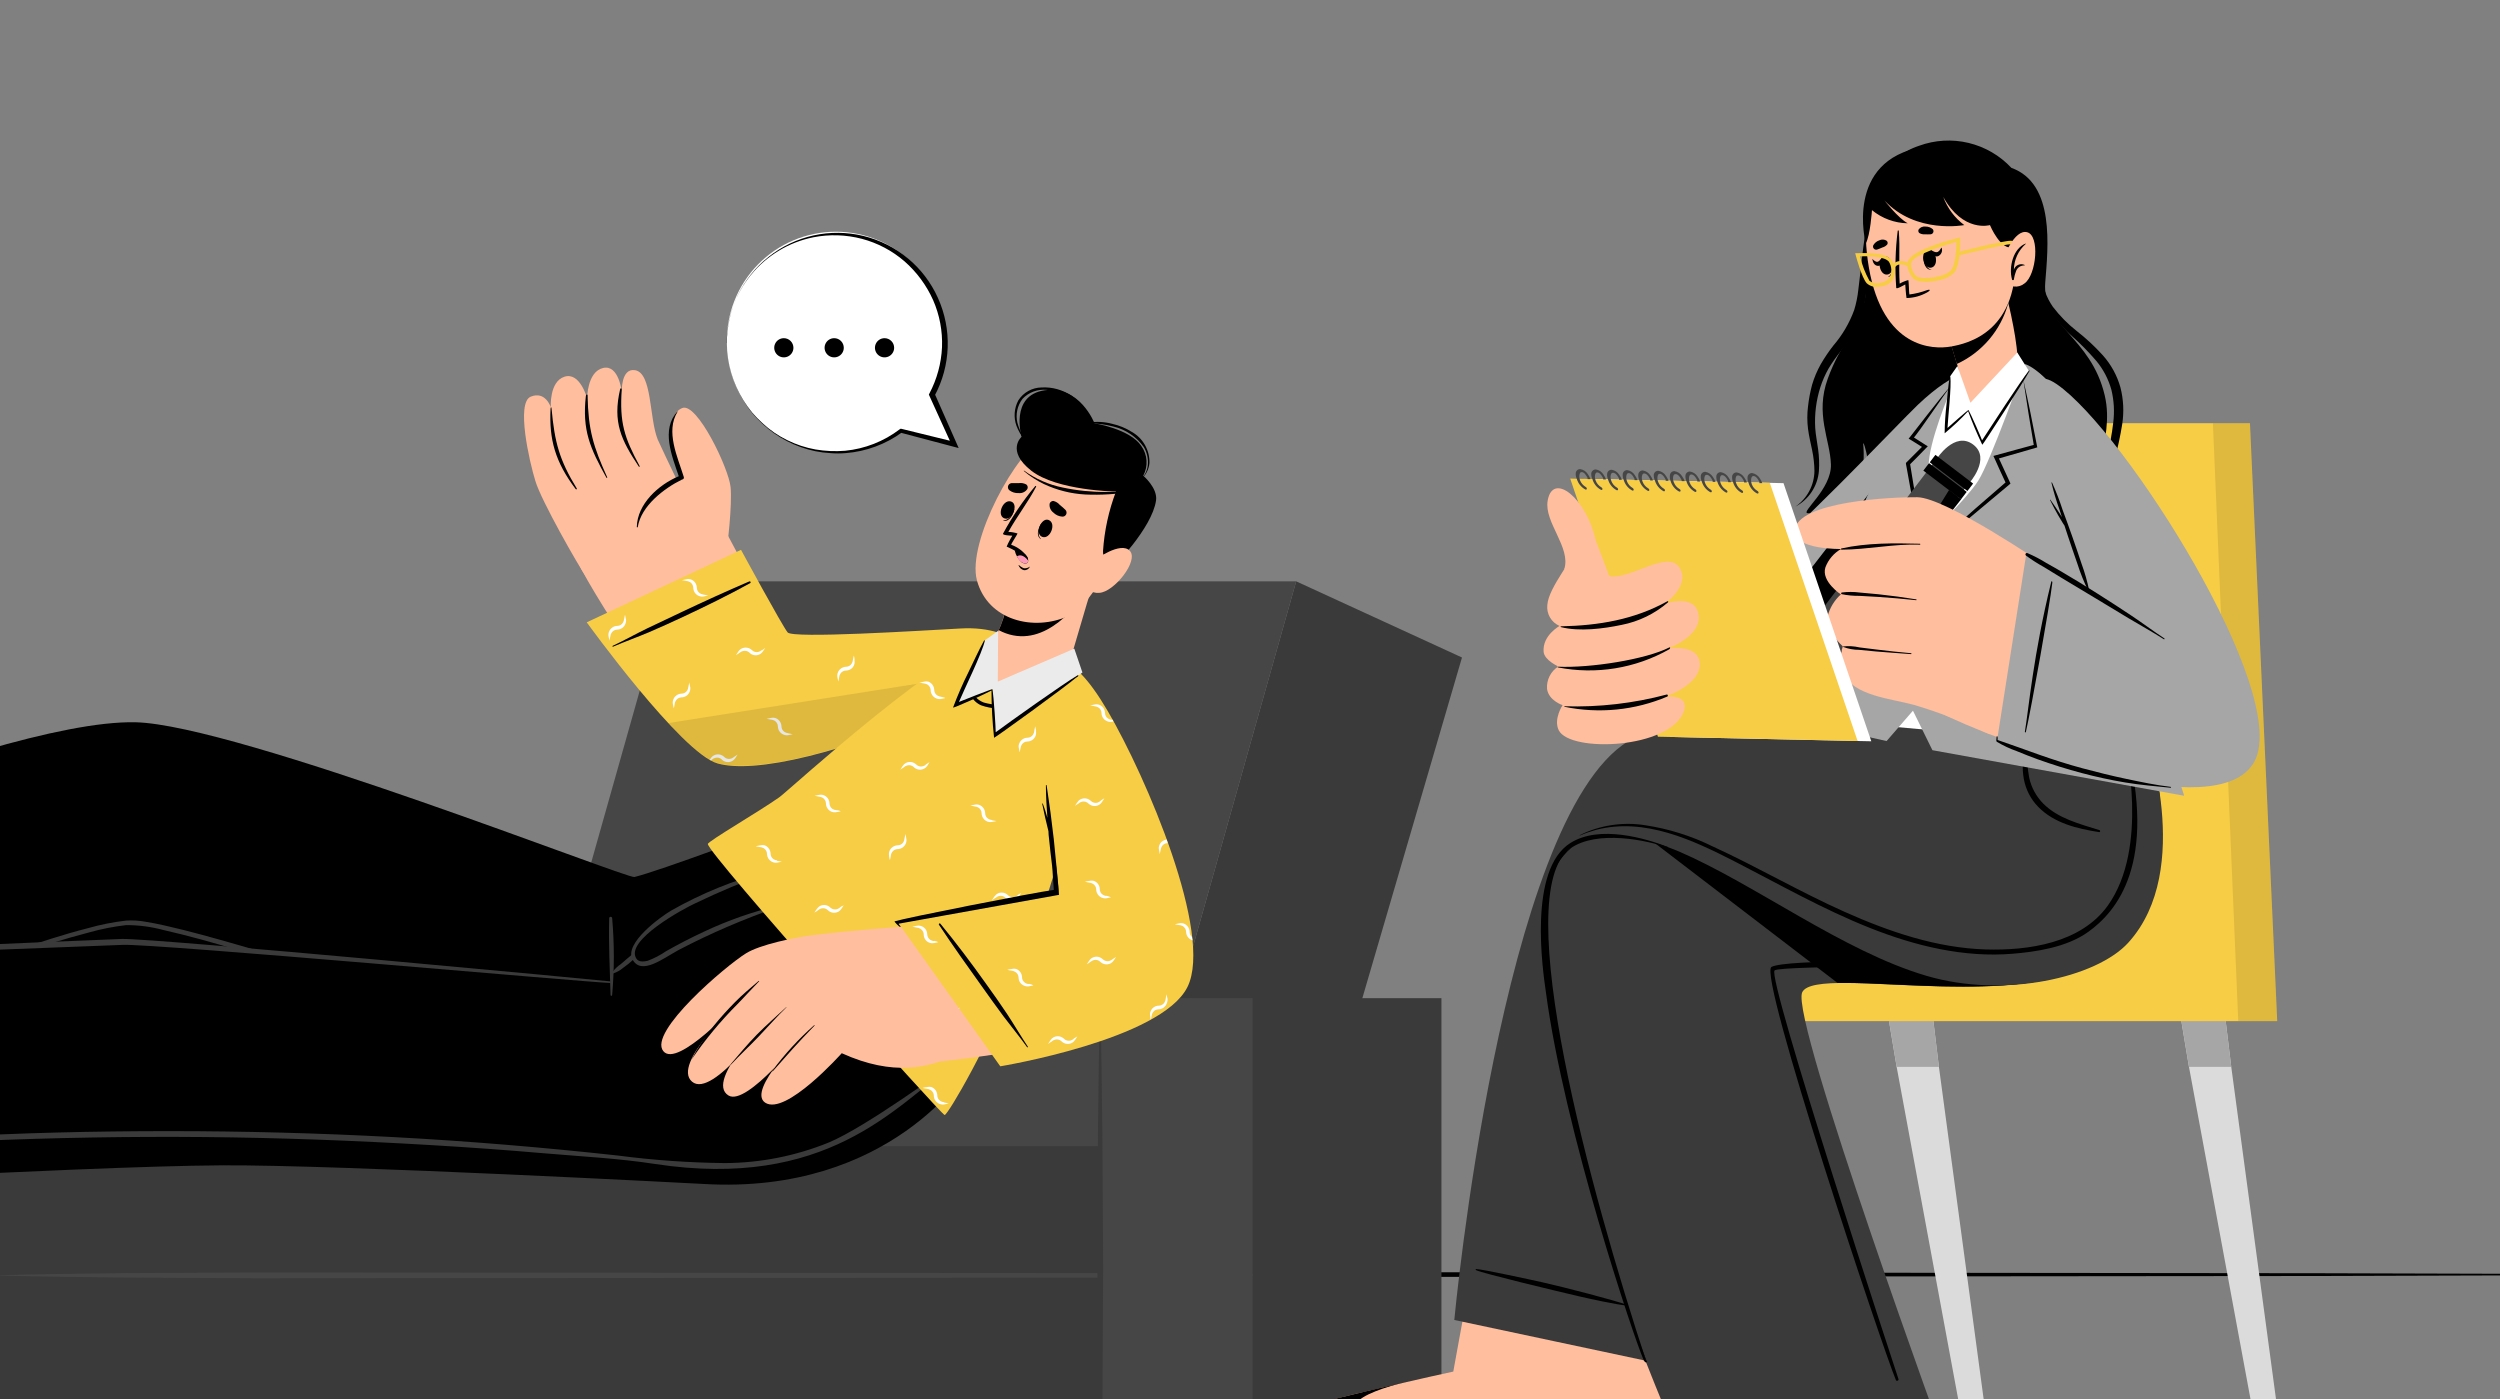 <?xml version="1.0" encoding="UTF-8"?> <svg xmlns="http://www.w3.org/2000/svg" width="1417" height="793" viewBox="0 0 1417 793" fill="none"><rect x="0" y="0" width="1417" height="793" fill="#808080" stroke="none"/> <g clip-path="url(#clip0_534_11897)"> <path d="M-490.928 722.432L-232.688 721.664L25.52 721.376L542 720.832L1058.48 721.376L1316.69 721.664L1574.93 722.432L1316.69 723.232L1058.48 723.488L542 724.032L25.52 723.488L-232.688 723.2L-490.928 722.432Z" fill="black"></path> <path d="M199.92 888.512H222.384L313.808 565.76H199.92V888.512Z" fill="#3A3A3A"></path> <path d="M113.488 888.544H199.92L199.92 565.792H113.488L113.488 888.544Z" fill="#464646"></path> <path d="M199.92 565.76C199.248 591.04 198.928 616.32 198.672 641.6L198.288 717.408L198.672 793.248L199.12 831.136L199.92 869.056L200.72 831.136L201.168 793.248L201.552 717.408L201.168 641.6C200.912 616.32 200.592 591.04 199.92 565.76Z" fill="#3A3A3A"></path> <path d="M623.568 722.88H726.224L828.656 372.672L734.672 329.504L623.568 722.88Z" fill="#3A3A3A"></path> <path d="M269.009 722.88H623.569L734.673 329.504H380.113L269.009 722.88Z" fill="#464646"></path> <path d="M-383.183 888.512L727.057 888.512V649.664L-383.183 649.664V888.512Z" fill="#464646"></path> <path d="M-4.655 888.512L727.057 888.512V649.664L-4.655 649.664V888.512Z" fill="#3A3A3A"></path> <path d="M-4.048 722.88C20.784 723.552 45.648 723.872 70.48 724.128L145.008 724.512L652.528 724.16L689.808 723.68L727.056 722.88L689.808 722.112L652.528 721.6L145.008 721.248L70.48 721.6C45.648 721.92 20.784 722.208 -4.048 722.88Z" fill="#464646"></path> <path d="M817.008 565.76H710V888.512H817.008V565.76Z" fill="#3A3A3A"></path> <path d="M623.568 888.544H710V565.792H623.568V888.544Z" fill="#464646"></path> <path d="M623.568 565.76C622.896 591.04 622.576 616.32 622.32 641.6L622 717.408L622.384 793.248L622.832 831.136L623.632 869.056L624.432 831.136L624.88 793.248L625.264 717.408L624.816 641.6C624.56 616.32 624.24 591.04 623.568 565.76Z" fill="#3A3A3A"></path> <path d="M965.704 555.808L957.544 604.704L902.312 903.008H893.416L933.576 604.704L939.528 555.808H965.704Z" fill="#DBDBDB"></path> <path d="M939.528 555.808H965.704L957.544 604.704H933.576L939.528 555.808Z" fill="#A6A6A6"></path> <path d="M1139.14 903.008H1130.25L1075.02 604.704L1066.86 555.808H1093.06L1098.98 604.704L1139.14 903.008Z" fill="#DBDBDB"></path> <path d="M1093.06 555.808L1098.98 604.704H1075.02L1066.86 555.808H1093.06Z" fill="#A6A6A6"></path> <path d="M1304.84 903.008H1295.95L1240.71 604.704L1232.55 555.808H1258.73L1264.68 604.704L1304.84 903.008Z" fill="#DBDBDB"></path> <path d="M1264.68 604.704H1240.71L1232.55 555.808H1258.73L1264.68 604.704Z" fill="#A6A6A6"></path> <path d="M1290.73 578.784H885.96V536.16H1037.48L1088.42 239.872H1275.27L1290.73 578.784Z" fill="#F7CD45"></path> <path opacity="0.1" d="M1290.73 578.784H1268.65L1254.28 239.872H1275.27L1290.73 578.784Z" fill="black"></path> <path d="M1024.65 290.88C1026.44 290.88 1034.79 291.552 1047.05 292.448C1054.22 280.08 1057.37 265.79 1056.07 251.552C1055.85 248.352 1062.66 267.264 1058.44 293.152C1082.09 294.784 1114.25 297.024 1142.38 298.688C1143.43 287.744 1144.9 277.632 1144.9 277.632C1145.46 284.871 1146.66 292.046 1148.49 299.072C1152.36 299.36 1156.1 299.52 1159.72 299.744C1160.25 284.15 1161.63 268.597 1163.85 253.152C1165.15 269.54 1169.12 285.605 1175.62 300.704C1193.51 301.568 1205.26 301.824 1204.42 300.96C1178.82 268.736 1199.4 251.776 1192.97 224.16C1185.26 191.04 1157.29 184.544 1159.24 160.16C1160.81 140.192 1164.94 104.032 1140.04 95.136C1133.51 88.142 1125.07 83.226 1115.76 81.001C1106.46 78.776 1096.71 79.341 1087.72 82.624C1047.11 96.064 1060.07 158.432 1056.78 170.848C1052.1 188.576 1043.27 194.496 1035.98 214.624C1028.68 234.752 1037.32 249.152 1037.77 263.232C1038.22 277.312 1020.17 290.624 1024.65 290.88Z" fill="black"></path> <path d="M1205.64 296.576C1202.18 291.004 1199.53 284.971 1197.77 278.656C1196.45 272.431 1196.77 265.969 1198.7 259.904C1200.44 253.445 1201.84 246.897 1202.89 240.288C1203.94 233.399 1203.59 226.368 1201.87 219.616C1199.98 212.867 1196.58 206.638 1191.91 201.408C1187.39 196.422 1182.46 191.83 1177.16 187.68C1172.06 183.682 1167.49 179.047 1163.56 173.888C1159.81 168.514 1157.6 162.219 1157.16 155.68C1156.58 162.461 1158.08 169.257 1161.45 175.168C1165 180.929 1169.39 186.127 1174.47 190.592C1179.33 194.925 1183.9 199.575 1188.14 204.512C1192.16 209.322 1195.09 214.944 1196.75 220.992C1198.23 227.107 1198.57 233.441 1197.77 239.68C1197.1 246.08 1195.62 252.48 1194.57 258.88C1193.94 262.228 1193.58 265.62 1193.48 269.024C1193.46 272.528 1194.07 276.007 1195.27 279.296C1197.68 285.623 1201.19 291.474 1205.64 296.576V296.576Z" fill="black"></path> <path d="M1064.33 104.352C1061.24 111.922 1059.09 119.843 1057.93 127.936C1056.55 136 1055.56 144.128 1054.73 152.192L1053.29 164.256C1052.88 168.152 1052.1 172 1050.95 175.744C1048.25 183.12 1044.24 189.949 1039.11 195.904C1036.54 199.197 1034.2 202.661 1032.1 206.272C1030 209.983 1028.32 213.924 1027.11 218.016C1026.02 222.079 1025.24 226.219 1024.78 230.4C1024.25 234.597 1024.25 238.843 1024.78 243.04C1025.32 247.264 1026.31 251.232 1027.11 255.136C1027.93 259.031 1028.37 262.996 1028.42 266.976C1028.37 270.95 1027.36 274.854 1025.49 278.36C1023.62 281.867 1020.94 284.876 1017.67 287.136C1021.38 285.163 1024.54 282.294 1026.86 278.79C1029.18 275.286 1030.59 271.258 1030.95 267.072C1031.24 262.908 1031.09 258.725 1030.5 254.592C1029.96 250.464 1029.13 246.528 1028.87 242.624C1028.41 234.788 1029.4 226.935 1031.78 219.456C1032.97 215.763 1034.54 212.202 1036.46 208.832C1038.49 205.484 1040.74 202.276 1043.21 199.232C1045.64 196.032 1048.17 192.64 1050.34 189.024C1052.59 185.367 1054.36 181.443 1055.62 177.344C1056.73 173.281 1057.46 169.125 1057.8 164.928C1058.22 160.832 1058.47 156.768 1058.73 152.704C1059.27 144.576 1059.69 136.48 1060.46 128.416C1060.9 120.281 1062.2 112.216 1064.33 104.352V104.352Z" fill="black"></path> <path d="M722.249 825.408C728.649 829.056 920.649 869.216 928.937 866.112C932.137 864.96 939.593 837.312 947.689 803.648C949.417 796.384 951.177 788.864 952.937 781.248C964.329 731.616 975.337 678.848 975.337 678.848L846.889 651.616L827.849 754.752L823.721 777.408C823.721 777.408 743.273 794.944 734.537 799.296C725.801 803.648 715.849 821.76 722.249 825.408Z" fill="#FFBE9D"></path> <path d="M944.425 816.512C937.577 844.096 931.625 865.12 928.809 866.144C920.553 869.344 728.36 829.056 722.12 825.408C715.88 821.76 725.864 803.712 734.536 799.296C739.944 796.608 772.617 788.896 796.873 783.296C775.689 788.352 736.073 802.72 817.897 808.64C885.449 813.632 930.249 815.872 944.425 816.512Z" fill="black"></path> <path d="M895.56 923.68C902.504 925.632 1098.57 915.488 1105.8 910.368C1108.55 908.448 1101 829.76 1098.95 822.176C1092.01 796.576 1058.86 719.296 1058.86 719.296L927.657 725.696L981.449 851.36C981.449 851.36 908.104 888.832 900.776 895.264C893.448 901.696 888.648 921.728 895.56 923.68Z" fill="#FFBE9D"></path> <path d="M1199.69 536C1160.62 579.552 1029.32 545.152 1021.48 562.464C1014.57 577.76 1104.17 823.072 1104.17 823.072L960.808 838.528C960.808 838.528 837.032 567.584 881.288 489.312C905.16 447.04 1010.47 463.904 1073.99 456.16C1093.19 453.824 1102.15 414.304 1102.15 414.304H1215.69C1215.69 414.304 1244.36 486.208 1199.69 536Z" fill="#3A3A3A"></path> <path d="M921.129 464.992L1041.51 557.12C1081.51 556.288 1169 570.112 1199.69 535.936C1244.49 486.176 1215.69 414.336 1215.69 414.336H1102.15C1102.15 414.336 1093.16 453.856 1073.99 456.192C1029.45 461.504 964.297 454.848 921.129 464.992Z" fill="black"></path> <path d="M1004.1 548.032C1013.32 543.456 1083.18 545.728 1133.32 541.024C1149.67 539.52 1166.06 536.032 1178.5 525.312C1189.42 515.519 1197.21 502.732 1200.9 488.544C1205.7 471.424 1205.22 453.568 1204.39 436C1204.2 431.712 1203.88 427.392 1203.62 423.2C1203.62 422.944 1204.04 422.912 1204.07 423.2C1207.88 454.656 1210.82 489.76 1190.38 516.992C1181.29 528.923 1168.4 537.382 1153.83 540.96C1123.59 548.928 1009.83 546.944 1005.86 550.016C1001.1 553.664 1074.6 777.44 1076.07 781.696C1076.33 782.496 1074.92 783.04 1074.6 782.24C1067.27 764.896 996.072 552 1004.1 548.032Z" fill="black"></path> <path d="M876.137 496.832C882.889 479.68 898.313 468.992 920.937 464.832C921.321 464.832 921.289 465.312 920.937 465.44C901.161 471.232 887.017 479.168 879.337 495.872C875.721 503.68 873.833 514.624 872.937 529.312C868.233 602.592 932.169 768.896 933.449 771.808C933.473 771.833 933.491 771.864 933.5 771.898C933.51 771.931 933.512 771.966 933.506 772.001C933.5 772.035 933.486 772.067 933.465 772.095C933.444 772.123 933.417 772.146 933.386 772.162C933.355 772.177 933.32 772.185 933.285 772.185C933.251 772.185 933.216 772.177 933.185 772.161C933.154 772.146 933.127 772.123 933.106 772.095C933.085 772.067 933.071 772.034 933.065 772C923.849 756.8 848.233 567.648 876.137 496.832Z" fill="black"></path> <path d="M824.297 748.16L932.873 771.264C932.873 771.264 847.209 515.648 887.433 482.688C898.601 473.536 922.889 470.336 951.785 482.688C994.921 501.312 1044.84 539.296 1091.91 553.088C1135.98 566.112 1188.3 554.144 1206.31 534.304C1244.17 492.704 1215.69 413.984 1215.69 413.984L1059.59 408.128C1059.59 408.128 1061.9 410.016 1054.47 416.608C1054.47 416.608 962.697 395.808 922.825 420.16C850.921 464.352 824.297 748.16 824.297 748.16Z" fill="#3A3A3A"></path> <path d="M1148.26 423.328C1148.28 423.272 1148.32 423.223 1148.37 423.188C1148.42 423.153 1148.48 423.135 1148.54 423.135C1148.6 423.135 1148.66 423.153 1148.7 423.188C1148.75 423.223 1148.79 423.272 1148.81 423.328C1148.66 429.193 1149.11 435.058 1150.15 440.832C1151.36 446.311 1154.08 451.343 1157.99 455.36C1166.57 464.032 1178.82 466.976 1189.99 470.528C1190.6 470.688 1190.47 471.744 1189.8 471.648C1177.35 469.728 1164.2 466.56 1155.18 457.248C1151 452.935 1148.19 447.478 1147.11 441.568C1145.99 435.486 1146.38 429.22 1148.26 423.328V423.328Z" fill="black"></path> <path d="M890.12 477.792C906.824 467.328 932.904 475.264 945.416 480.064C945.672 480.064 945.416 480.576 945.416 480.48C933.928 476.352 905.32 470.112 890.024 480.928C854.824 505.952 901.992 677.088 933 771.264C933.48 772.736 932.296 772.352 931.656 770.912C926.536 759.744 886.568 640.736 876.168 562.016C874.44 549.92 866.056 492.896 890.12 477.792Z" fill="black"></path> <path d="M836.681 719.296C839.881 719.296 868.105 725.44 874.281 726.816C886.697 729.6 915.401 737.056 922.281 739.616C922.473 739.616 922.281 740.032 922.281 740.032C915.881 739.424 900.873 736.128 894.697 734.688C882.313 731.808 839.881 721.632 836.777 719.968C836.201 719.84 836.361 719.328 836.681 719.296Z" fill="black"></path> <path d="M895.432 473.344C906.915 467.676 919.876 465.719 932.52 467.744C945.67 469.73 958.438 473.723 970.376 479.584C995.784 491.2 1019.85 505.376 1045.45 516.8C1071.05 528.224 1097.74 537.28 1125.45 538.144C1149.29 538.88 1179.43 534.688 1194.73 513.248C1218.31 480.256 1204.58 423.328 1204.33 419.648C1204.33 419.36 1204.71 419.392 1204.78 419.648C1223.08 489.632 1199.53 516.768 1183.62 528.192C1171.02 537.28 1152.87 539.552 1140.9 540.576C1113.19 542.912 1085.38 536.128 1059.72 525.888C1033.38 515.424 1008.52 501.28 983.464 488.384C959.272 476.032 932.264 463.264 904.712 470.336C901.581 471.19 898.512 472.26 895.528 473.536C895.528 473.536 895.304 473.44 895.432 473.344Z" fill="black"></path> <path d="M1111.43 267.648C1098.44 299.968 1046.7 404.448 1012.71 411.84C990.313 416.672 900.297 407.936 884.713 386.624C877.961 377.344 889.384 312.576 901.416 315.136C913.448 317.696 985.673 327.264 994.537 324.736C1003.4 322.208 1069.9 245.6 1094.76 226.592C1137.64 193.76 1118.47 250.24 1111.43 267.648Z" fill="#FFBE9D"></path> <path d="M928.744 310.496L926.824 407.808C926.824 407.808 998.216 420.832 1028.78 409.024C1065.83 394.688 1116.58 276.448 1123.43 257.056C1134.66 225.248 1130.54 206.368 1113.22 211.648C1106.47 213.632 1097.74 219.328 1087.11 229.376C1076.49 239.424 1012.49 307.456 992.136 320.544C980.776 328 928.744 310.496 928.744 310.496Z" fill="#A6A6A6"></path> <path d="M944.905 403.68C945.609 389.312 946.409 330.4 945.705 317.632C945.705 316.768 945.065 316.576 945.001 317.632C941.801 360.64 944.329 389.632 944.329 403.744C944.329 404 944.905 404.032 944.905 403.68Z" fill="black"></path> <path d="M957.064 411.968C980.296 414.4 1011.27 415.776 1028.78 409.024C1065.83 394.688 1116.58 276.448 1123.43 257.088C1134.66 225.088 1130.57 206.368 1113.22 211.648L1111.59 212.192L957.064 411.968Z" fill="black"></path> <path d="M1218.86 425.12L1044.65 409.344L1063.85 338.624C1059.07 331.757 1055.86 323.925 1054.44 315.681C1053.02 307.437 1053.42 298.982 1055.62 290.912C1059.98 274.912 1082.76 244.096 1095.5 228.768C1126.57 191.456 1150.76 205.728 1159.5 215.328C1192.14 252 1218.86 425.12 1218.86 425.12Z" fill="white"></path> <path d="M1147.85 206.4C1147.85 206.4 1128.26 261.6 1121.26 272.48C1114.25 283.36 1093.64 302.816 1093.64 302.816C1093.64 302.816 1091.24 274.72 1093.64 258.688C1096.04 242.656 1107.56 216.512 1107.56 216.512C1103.93 218.443 1100.68 221.012 1097.96 224.096C1082.5 239.872 1057.67 274.144 1053.61 295.392C1052.09 302.74 1052.05 310.315 1053.48 317.68C1054.91 325.045 1057.78 332.055 1061.93 338.304L1038.47 413.152L1069.32 420.032L1084.26 402.816L1095.3 425.216L1237.99 451.04L1220.68 396.256C1220.68 396.256 1187.08 251.072 1173.29 231.296C1157.26 208.544 1147.85 206.4 1147.85 206.4Z" fill="#A6A6A6"></path> <path d="M1112.65 335.424C1104.83 334.71 1096.97 334.571 1089.13 335.008C1085.23 335.296 1081.39 335.744 1077.51 336.288C1075.59 336.544 1073.67 336.768 1071.72 336.96C1069.7 337.2 1067.66 337.2 1065.64 336.96C1065.48 336.96 1065.42 337.184 1065.64 337.248C1067.51 337.672 1069.4 337.981 1071.31 338.176C1073.17 338.304 1075.04 338.304 1076.91 338.176C1080.84 337.952 1084.78 337.504 1088.75 337.248C1096.71 336.672 1104.75 336.096 1112.65 336.096C1113 336.064 1113.03 335.424 1112.65 335.424Z" fill="black"></path> <path d="M1130.44 345.664C1124.22 343.864 1117.91 342.4 1111.53 341.28C1108.33 340.736 1105.13 340.416 1101.93 340.128L1097.29 339.808C1095.59 339.808 1093.9 339.808 1092.2 339.808C1092.01 339.808 1091.98 340.064 1092.2 340.096C1093.8 340.256 1095.4 340.672 1096.97 340.928L1101.77 341.664L1111.37 343.168C1117.77 344.096 1124.17 345.088 1130.57 346.368C1130.7 346.272 1130.76 345.76 1130.44 345.664Z" fill="black"></path> <path d="M1146.79 215.072C1148.65 227.872 1150.73 240.384 1152.87 252.992L1153.51 251.968C1146.09 253.92 1138.66 256.032 1131.11 258.08L1129.86 258.432L1130.41 259.616C1132.62 264.512 1134.79 269.408 1137.1 274.24L1137.38 272.896C1129.54 279.744 1121.58 286.464 1113.8 293.44C1106.02 300.416 1098.25 307.296 1090.6 314.4C1098.82 308 1106.89 301.376 1114.92 294.72C1122.95 288.064 1130.92 281.344 1138.89 274.656L1139.53 274.08L1139.18 273.28C1137 268.384 1134.7 263.68 1132.46 258.688L1131.72 260.224C1139.11 258.048 1146.54 255.968 1153.9 253.824L1154.73 253.568L1154.57 252.768C1152.17 240.128 1149.61 227.584 1146.79 215.072Z" fill="black"></path> <path d="M1105.61 218.88C1101.48 223.168 1082.6 247.68 1082.6 247.68L1081.8 248.608L1082.86 249.248L1090.57 254.048L1090.35 252.32C1087.14 255.52 1083.94 258.72 1080.74 261.92L1080.3 262.368V262.944C1081.9 271.552 1083.34 280.192 1085.1 288.8C1086.86 297.408 1088.52 305.984 1090.47 314.56C1089.42 305.856 1088.14 297.152 1086.79 288.512C1085.45 279.872 1083.94 271.2 1082.57 262.528L1082.25 263.552C1085.45 260.352 1088.65 257.152 1091.69 253.952L1092.68 252.928L1091.46 252.224L1083.85 247.36L1084.07 248.928C1088.07 244.416 1101.93 223.584 1105.61 218.88Z" fill="black"></path> <path d="M1090.73 314.4C1089.64 318.592 1088.49 322.752 1087.53 326.976C1086.57 331.2 1085.54 335.392 1084.62 339.584C1084.33 348.96 1084.23 358.368 1084.07 367.776C1083.91 377.184 1084.07 386.592 1084.07 396C1084.61 386.592 1085.03 377.195 1085.35 367.808C1085.58 358.4 1085.9 348.992 1085.99 339.616C1086.89 335.392 1087.72 331.136 1088.49 326.816C1089.26 322.496 1090.02 318.656 1090.73 314.4Z" fill="black"></path> <path d="M1095.66 322.56C1096.08 322.484 1096.52 322.495 1096.95 322.594C1097.37 322.693 1097.77 322.878 1098.12 323.136C1098.49 323.434 1098.78 323.809 1098.99 324.235C1099.19 324.661 1099.3 325.127 1099.3 325.6C1099.3 326.073 1099.19 326.539 1098.99 326.965C1098.78 327.391 1098.49 327.766 1098.12 328.064C1097.77 328.328 1097.37 328.518 1096.95 328.623C1096.53 328.727 1096.09 328.744 1095.66 328.672C1094.95 328.497 1094.32 328.084 1093.88 327.502C1093.43 326.919 1093.2 326.203 1093.22 325.472C1093.27 324.791 1093.52 324.141 1093.96 323.617C1094.4 323.093 1094.99 322.723 1095.66 322.56V322.56ZM1094.06 327.232C1094.29 327.387 1094.55 327.49 1094.83 327.534C1095.1 327.578 1095.39 327.563 1095.66 327.488C1096.03 327.339 1096.35 327.08 1096.58 326.747C1096.8 326.413 1096.92 326.019 1096.92 325.616C1096.92 325.213 1096.8 324.819 1096.58 324.486C1096.35 324.152 1096.03 323.894 1095.66 323.744C1095.37 323.665 1095.07 323.653 1094.78 323.71C1094.49 323.766 1094.21 323.889 1093.98 324.068C1093.74 324.248 1093.55 324.48 1093.42 324.746C1093.29 325.011 1093.22 325.304 1093.22 325.6C1093.22 325.919 1093.3 326.234 1093.44 326.518C1093.59 326.802 1093.8 327.047 1094.06 327.232V327.232Z" fill="black"></path> <path d="M1092.01 349.76C1092.44 349.688 1092.88 349.705 1093.3 349.809C1093.73 349.914 1094.12 350.104 1094.47 350.368C1094.83 350.669 1095.12 351.043 1095.31 351.466C1095.51 351.889 1095.61 352.35 1095.61 352.816C1095.61 353.283 1095.51 353.743 1095.31 354.166C1095.12 354.589 1094.83 354.964 1094.47 355.264C1094.12 355.528 1093.73 355.718 1093.3 355.823C1092.88 355.928 1092.44 355.944 1092.01 355.872C1091.29 355.703 1090.66 355.293 1090.21 354.71C1089.76 354.127 1089.52 353.408 1089.54 352.672C1089.59 351.987 1089.85 351.333 1090.29 350.809C1090.74 350.285 1091.34 349.917 1092.01 349.76V349.76ZM1090.38 354.432C1090.61 354.588 1090.88 354.691 1091.16 354.735C1091.45 354.779 1091.73 354.763 1092.01 354.688C1092.39 354.551 1092.72 354.292 1092.95 353.952C1093.17 353.612 1093.28 353.208 1093.26 352.8C1093.27 352.399 1093.15 352.005 1092.93 351.672C1092.71 351.339 1092.38 351.084 1092.01 350.944C1091.73 350.869 1091.45 350.853 1091.16 350.897C1090.88 350.942 1090.61 351.045 1090.38 351.2C1090.12 351.384 1089.92 351.625 1089.78 351.903C1089.64 352.181 1089.57 352.489 1089.57 352.8C1089.57 353.112 1089.64 353.419 1089.78 353.697C1089.92 353.975 1090.12 354.216 1090.38 354.4V354.432Z" fill="black"></path> <path d="M1090.73 374.656C1091.16 374.584 1091.6 374.601 1092.02 374.705C1092.45 374.81 1092.85 375 1093.19 375.264C1093.56 375.564 1093.85 375.941 1094.05 376.367C1094.25 376.793 1094.35 377.258 1094.35 377.728C1094.35 378.199 1094.25 378.664 1094.05 379.089C1093.85 379.515 1093.56 379.892 1093.19 380.192C1092.84 380.451 1092.44 380.635 1092.02 380.734C1091.6 380.833 1091.16 380.845 1090.73 380.768C1090.01 380.599 1089.38 380.189 1088.93 379.606C1088.48 379.023 1088.25 378.304 1088.26 377.568C1088.31 376.883 1088.57 376.229 1089.02 375.705C1089.46 375.181 1090.06 374.813 1090.73 374.656ZM1089.1 379.328C1089.33 379.49 1089.6 379.596 1089.88 379.641C1090.17 379.685 1090.46 379.666 1090.73 379.584C1091.11 379.442 1091.43 379.188 1091.66 378.856C1091.89 378.525 1092.01 378.131 1092.01 377.728C1092.01 377.325 1091.89 376.932 1091.66 376.6C1091.43 376.269 1091.11 376.015 1090.73 375.872C1090.46 375.793 1090.17 375.771 1089.89 375.81C1089.61 375.849 1089.34 375.946 1089.1 376.096C1088.85 376.293 1088.65 376.54 1088.5 376.822C1088.36 377.103 1088.28 377.412 1088.26 377.728C1088.29 378.02 1088.37 378.303 1088.52 378.557C1088.66 378.812 1088.86 379.031 1089.1 379.2V379.328Z" fill="black"></path> <path d="M1116.01 274.016C1116.01 274.016 1128.81 259.84 1118.38 251.968C1107.94 244.096 1097.7 260.096 1097.7 260.096L1116.01 274.016Z" fill="#464646"></path> <path d="M1017 366.08L1013.8 384.448L1012.71 390.496L1018.31 387.904L1035.21 380L1116.36 273.408L1098.09 259.488L1017 366.08Z" fill="#464646"></path> <path d="M1013.83 384.48L1012.78 390.56L1018.38 387.936L1013.83 384.48Z" fill="#3A3A3A"></path> <path d="M1093.78 262.038L1115.14 278.303L1118.36 274.077L1097 257.811L1093.78 262.038Z" fill="black"></path> <path d="M1090.15 266.744L1111.51 283.01L1114.73 278.784L1093.37 262.518L1090.15 266.744Z" fill="black"></path> <path d="M1111.62 282.944L1104.74 277.696L1079.18 319.136L1081.83 320.928L1111.62 282.944Z" fill="black"></path> <path d="M1191.27 246.24C1242.47 310.4 1298.25 416.704 1270.34 436.96C1244.74 455.424 1157.48 430.944 1103.18 405.728C1092.84 400.928 1141.58 309.728 1152.07 316.128C1163.1 322.846 1174.54 328.874 1186.31 334.176C1189.32 335.2 1176.71 297.824 1160.87 252.48C1143.37 201.888 1161.96 209.6 1191.27 246.24Z" fill="#FFBE9D"></path> <path d="M1017.22 300.736C1016.49 311.648 1043.5 311.168 1043.5 311.168C1039.41 313.497 1036.27 317.19 1034.63 321.6C1032.1 329.504 1043.4 336.928 1043.4 336.928C1039.69 340.251 1037.06 344.609 1035.85 349.44C1034.18 357.248 1044.52 366.368 1044.52 366.368C1042.77 371.3 1042.86 376.697 1044.78 381.568C1050.38 394.368 1071.85 395.968 1084.94 399.552C1099.57 403.923 1113.84 409.455 1127.59 416.096L1158.28 319.776C1158.28 319.776 1102.89 282.048 1086.76 281.824C1073.13 281.632 1018.34 284.096 1017.22 300.736Z" fill="#FFBE9D"></path> <path d="M1043.75 310.848C1058.25 307.648 1073.48 307.808 1088.2 308.192C1088.52 308.192 1088.49 308.704 1088.2 308.704C1073.58 308.16 1058.47 311.52 1043.85 311.552C1043.76 311.565 1043.66 311.54 1043.59 311.483C1043.51 311.426 1043.46 311.342 1043.45 311.248C1043.44 311.155 1043.46 311.06 1043.52 310.985C1043.57 310.91 1043.66 310.861 1043.75 310.848V310.848Z" fill="black"></path> <path d="M1043.88 335.84C1047.24 335.408 1050.64 335.408 1053.99 335.84C1057.58 336.128 1061.13 336.448 1064.71 336.832C1071.85 337.6 1078.98 338.56 1086.06 339.712C1086.38 339.712 1086.38 340.256 1086.06 340.192C1078.92 339.456 1071.82 338.784 1064.65 338.336L1053.93 337.728C1050.54 337.778 1047.16 337.456 1043.85 336.768C1043.76 336.724 1043.69 336.656 1043.64 336.572C1043.59 336.488 1043.57 336.391 1043.57 336.294C1043.57 336.196 1043.6 336.102 1043.66 336.021C1043.71 335.941 1043.79 335.878 1043.88 335.84V335.84Z" fill="black"></path> <path d="M1044.78 366.4C1047.83 366.07 1050.91 366.254 1053.9 366.944C1057.1 367.392 1060.3 367.776 1063.66 368.16C1070.06 368.928 1076.65 369.696 1083.18 370.24C1083.5 370.24 1083.46 370.784 1083.18 370.752C1076.55 370.24 1069.93 369.824 1063.27 369.248L1053.67 368.32C1050.69 368.32 1047.73 367.789 1044.94 366.752C1044.89 366.773 1044.84 366.775 1044.79 366.757C1044.74 366.739 1044.7 366.703 1044.68 366.656C1044.66 366.609 1044.66 366.556 1044.68 366.508C1044.69 366.46 1044.73 366.421 1044.78 366.4V366.4Z" fill="black"></path> <path d="M1165.83 217.792C1204.23 244.224 1298.66 393.024 1277.83 431.616C1257 470.208 1131.85 420.192 1131.85 420.192L1148.58 313.44C1148.58 313.44 1181.16 334.016 1182.38 332.384C1183.59 330.752 1166.54 280.736 1159.56 260.384C1152.58 240.032 1145.45 203.744 1165.83 217.792Z" fill="#A6A6A6"></path> <path d="M1148.26 414.912C1151.46 400.864 1161.83 342.88 1163.27 330.208C1163.27 329.344 1162.82 329.056 1162.6 329.952C1152.36 371.84 1150.02 400.832 1147.69 414.784C1147.66 415.136 1148.17 415.296 1148.26 414.912Z" fill="black"></path> <path d="M1149.29 313.568C1152.94 315.127 1156.46 316.967 1159.82 319.072C1163.02 320.832 1165.99 322.56 1169.03 324.352C1175.66 328.224 1182.18 332.256 1188.68 336.352C1195.18 340.448 1201.48 344.544 1207.88 348.8C1214.28 353.056 1220.39 357.632 1226.79 361.888C1227.08 362.08 1226.79 362.496 1226.44 362.304C1220.04 358.176 1213.19 354.464 1206.6 350.496L1187.21 338.784L1167.82 327.136L1158.38 321.344C1154.91 319.432 1151.58 317.294 1148.39 314.944C1148.21 314.825 1148.08 314.639 1148.04 314.426C1147.99 314.213 1148.03 313.991 1148.15 313.808C1148.27 313.626 1148.46 313.498 1148.67 313.453C1148.88 313.408 1149.11 313.449 1149.29 313.568Z" fill="black"></path> <path d="M1162.12 283.2C1164.04 285.92 1165.93 288.672 1167.72 291.52L1168.68 293.12C1168.2 291.68 1167.75 290.24 1167.31 288.832C1165.51 283.854 1163.99 278.779 1162.76 273.632C1162.76 273.408 1163.05 273.312 1163.15 273.632C1165.42 278.658 1167.4 283.808 1169.1 289.056C1170.95 294.112 1172.84 299.136 1174.6 304.224C1176.36 309.312 1178.15 314.4 1179.82 319.52C1181.65 324.493 1183.1 329.595 1184.17 334.784C1184.16 334.842 1184.14 334.897 1184.11 334.943C1184.07 334.988 1184.02 335.022 1183.97 335.039C1183.91 335.056 1183.85 335.056 1183.8 335.04C1183.74 335.023 1183.69 334.989 1183.66 334.944C1181.22 329.984 1179.16 324.85 1177.48 319.584C1175.69 314.528 1173.99 309.408 1172.26 304.32C1171.53 302.176 1170.86 300.032 1170.15 297.92L1169.19 296.448C1168.3 295.072 1167.47 293.696 1166.67 292.256C1165 289.376 1163.47 286.4 1161.96 283.424C1161.93 283.2 1162.06 283.2 1162.12 283.2Z" fill="black"></path> <path d="M1131.66 417.824C1131.66 417.088 1132.14 416.96 1132.23 417.824C1132.33 418.688 1132.23 419.008 1132.23 419.424C1136.52 420.832 1152.17 426.496 1156.01 427.84C1164.01 430.656 1172.01 433.216 1180.33 435.456C1188.65 437.696 1196.81 439.712 1205.16 441.472C1213.51 443.232 1221.86 444.992 1230.28 445.984C1230.35 445.984 1230.41 446.011 1230.46 446.059C1230.51 446.107 1230.54 446.172 1230.54 446.24C1230.54 446.308 1230.51 446.373 1230.46 446.421C1230.41 446.469 1230.35 446.496 1230.28 446.496C1221.7 445.632 1213.13 444.928 1204.68 443.52C1196.23 442.112 1188.04 440.32 1179.85 438.144C1171.66 435.968 1163.24 433.344 1155.11 430.432C1151.08 428.96 1147.05 427.392 1143.05 425.728C1139.15 424.352 1135.4 422.594 1131.85 420.48C1131.72 420.385 1131.62 420.258 1131.56 420.112C1131.5 419.966 1131.48 419.806 1131.5 419.648C1131.5 419.04 1131.56 418.432 1131.66 417.824Z" fill="black"></path> <path d="M947.464 417.728L1060.65 420.16L1010.89 273.856L897.736 271.456L947.464 417.728Z" fill="white"></path> <path d="M939.72 417.568L1052.9 420L1003.14 273.696L889.992 271.264L939.72 417.568Z" fill="#F7CD45"></path> <path d="M991.049 273.6C991.393 274.866 991.987 276.049 992.795 277.082C993.602 278.115 994.608 278.977 995.753 279.616C996.841 280.224 997.161 278.816 996.105 278.24C994.641 277.381 993.513 276.049 992.905 274.464C992.905 274.208 992.745 273.92 992.681 273.632C992.444 272.73 992.444 271.782 992.681 270.88C992.797 270.488 993.032 270.142 993.353 269.888V269.888H993.577C993.838 269.809 994.116 269.809 994.377 269.888C994.868 270.067 995.307 270.364 995.657 270.752C996.096 271.205 996.463 271.723 996.745 272.288C996.924 272.554 997.084 272.832 997.225 273.12V273.344C997.237 273.44 997.237 273.537 997.225 273.632C997.225 273.632 997.225 273.632 997.225 273.824H998.857C998.487 272.817 997.993 271.86 997.385 270.976C996.906 270.231 996.278 269.592 995.54 269.102C994.802 268.612 993.97 268.28 993.097 268.128C992.456 268.101 991.829 268.322 991.346 268.745C990.863 269.168 990.562 269.761 990.505 270.4C990.421 271.495 990.608 272.594 991.049 273.6V273.6Z" fill="#464646"></path> <path d="M982.281 273.248C982.632 274.515 983.232 275.699 984.045 276.732C984.858 277.764 985.868 278.625 987.017 279.264C988.073 279.872 988.393 278.464 987.337 277.888C985.87 277.033 984.74 275.7 984.137 274.112C984.037 273.85 983.952 273.583 983.881 273.312C983.644 272.399 983.644 271.441 983.881 270.528C983.971 270.133 984.198 269.781 984.521 269.536V269.536H984.873C985.134 269.457 985.412 269.457 985.673 269.536C986.161 269.721 986.599 270.017 986.953 270.4C987.385 270.859 987.752 271.376 988.041 271.936C988.226 272.209 988.387 272.498 988.521 272.8V272.992C988.533 273.088 988.533 273.185 988.521 273.28C988.521 273.28 988.521 273.28 988.521 273.472H990.121C989.765 272.469 989.269 271.521 988.649 270.656C988.184 269.895 987.561 269.244 986.82 268.746C986.08 268.249 985.241 267.918 984.361 267.776C983.72 267.749 983.093 267.97 982.61 268.393C982.127 268.816 981.826 269.409 981.769 270.048C981.675 271.141 981.851 272.24 982.281 273.248V273.248Z" fill="#464646"></path> <path d="M973.416 273.088C974.155 275.632 975.853 277.789 978.152 279.104C979.208 279.68 979.528 278.272 978.472 277.728C977.011 276.851 975.885 275.51 975.272 273.92C975.173 273.658 975.087 273.391 975.016 273.12C974.779 272.207 974.779 271.249 975.016 270.336C975.1 269.946 975.329 269.603 975.656 269.376V269.376H975.881C976.13 269.297 976.399 269.297 976.648 269.376C977.136 269.561 977.575 269.856 977.929 270.24C978.371 270.698 978.747 271.215 979.048 271.776C979.219 272.032 979.379 272.32 979.529 272.64V272.832C979.541 272.928 979.541 273.024 979.529 273.12C979.542 273.183 979.542 273.249 979.529 273.312H981.129C980.773 272.309 980.277 271.361 979.656 270.496C979.181 269.744 978.554 269.1 977.816 268.604C977.078 268.108 976.244 267.772 975.368 267.616C974.73 267.589 974.107 267.811 973.63 268.235C973.152 268.659 972.858 269.251 972.808 269.888C972.732 270.989 972.941 272.092 973.416 273.088Z" fill="#464646"></path> <path d="M964.552 272.896C965.29 275.44 966.989 277.597 969.288 278.912C970.344 279.488 970.664 278.08 969.608 277.536C968.147 276.659 967.021 275.318 966.408 273.728C966.304 273.47 966.229 273.202 966.184 272.928C965.932 272.017 965.932 271.055 966.184 270.144C966.279 269.751 966.519 269.408 966.856 269.184H967.08C967.341 269.107 967.619 269.107 967.88 269.184C968.364 269.376 968.801 269.671 969.16 270.048C969.582 270.515 969.948 271.031 970.248 271.584C970.427 271.861 970.587 272.15 970.728 272.448V272.64C970.74 272.736 970.74 272.832 970.728 272.928C970.742 272.991 970.742 273.057 970.728 273.12H972.328C971.972 272.117 971.477 271.169 970.856 270.304C970.381 269.552 969.754 268.908 969.016 268.412C968.277 267.916 967.444 267.58 966.568 267.424C965.93 267.397 965.307 267.619 964.829 268.043C964.352 268.467 964.057 269.059 964.008 269.696C963.912 270.792 964.099 271.894 964.552 272.896V272.896Z" fill="#464646"></path> <path d="M955.849 272.704C956.564 275.25 958.254 277.412 960.553 278.72C961.641 279.296 961.929 277.888 960.905 277.344C959.434 276.478 958.304 275.134 957.705 273.536L957.481 272.736C957.244 271.823 957.244 270.865 957.481 269.952C957.586 269.564 957.824 269.224 958.153 268.992V268.992H958.377C958.638 268.915 958.916 268.915 959.177 268.992C959.661 269.185 960.097 269.479 960.457 269.856C960.889 270.315 961.256 270.832 961.545 271.392C961.737 271.68 961.865 271.968 962.025 272.256V272.448C962.037 272.544 962.037 272.64 962.025 272.736C962.025 272.736 962.025 272.736 962.025 272.928H963.657C963.288 271.931 962.793 270.984 962.185 270.112C961.72 269.354 961.096 268.707 960.355 268.215C959.615 267.723 958.776 267.398 957.897 267.264C957.261 267.236 956.638 267.453 956.156 267.869C955.674 268.286 955.37 268.87 955.305 269.504C955.226 270.599 955.412 271.697 955.849 272.704V272.704Z" fill="#464646"></path> <path d="M946.857 272.512C947.206 273.775 947.802 274.957 948.609 275.989C949.416 277.022 950.419 277.884 951.561 278.528C952.649 279.136 952.969 277.728 951.913 277.152C950.438 276.29 949.308 274.945 948.713 273.344C948.613 273.082 948.528 272.815 948.457 272.544C948.203 271.633 948.203 270.671 948.457 269.76C948.549 269.374 948.776 269.033 949.097 268.8C949.097 268.8 949.097 268.8 949.097 268.8H949.449C949.707 268.707 949.99 268.707 950.249 268.8C950.748 268.962 951.192 269.261 951.529 269.664C951.968 270.106 952.335 270.613 952.617 271.168C952.809 271.456 952.937 271.744 953.097 272.032V272.224C953.174 272.304 953.23 272.404 953.257 272.512C953.257 272.512 953.257 272.512 953.257 272.704H954.857C954.501 271.701 954.005 270.753 953.385 269.888C952.92 269.13 952.296 268.482 951.555 267.991C950.815 267.499 949.976 267.174 949.097 267.04C948.461 267.012 947.838 267.229 947.356 267.645C946.874 268.062 946.57 268.646 946.505 269.28C946.36 270.37 946.481 271.479 946.857 272.512Z" fill="#464646"></path> <path d="M937.993 272.32C938.722 274.869 940.423 277.029 942.729 278.336C943.785 278.944 944.105 277.536 943.049 276.96C941.574 276.099 940.444 274.753 939.849 273.152C939.749 272.89 939.664 272.623 939.593 272.352C939.356 271.45 939.356 270.502 939.593 269.6C939.683 269.205 939.91 268.853 940.233 268.608V268.608H940.457C940.704 268.515 940.977 268.515 941.225 268.608C941.724 268.77 942.168 269.069 942.505 269.472C942.953 269.926 943.33 270.443 943.625 271.008L944.105 271.84V272.032C944.117 272.128 944.117 272.225 944.105 272.32C944.119 272.383 944.119 272.449 944.105 272.512H945.705C945.342 271.512 944.847 270.565 944.233 269.696C943.768 268.938 943.144 268.291 942.403 267.799C941.663 267.307 940.824 266.982 939.945 266.848C939.309 266.82 938.686 267.037 938.204 267.453C937.722 267.87 937.417 268.455 937.353 269.088C937.299 270.202 937.518 271.311 937.993 272.32V272.32Z" fill="#464646"></path> <path d="M929.129 272.128C929.858 274.677 931.559 276.837 933.865 278.144C934.921 278.752 935.241 277.344 934.185 276.768C932.717 275.899 931.589 274.556 930.985 272.96C930.881 272.703 930.805 272.434 930.761 272.16C930.508 271.26 930.508 270.308 930.761 269.408C930.864 269.01 931.102 268.66 931.433 268.416H931.657C931.918 268.339 932.196 268.339 932.457 268.416C932.953 268.585 933.395 268.883 933.737 269.28C934.173 269.736 934.54 270.253 934.825 270.816C935.003 271.082 935.164 271.36 935.305 271.648V271.84C935.317 271.936 935.317 272.032 935.305 272.128C935.319 272.191 935.319 272.257 935.305 272.32H936.905C936.542 271.32 936.047 270.373 935.433 269.504C934.968 268.746 934.344 268.099 933.603 267.607C932.863 267.115 932.024 266.79 931.145 266.656C930.512 266.629 929.893 266.846 929.416 267.263C928.94 267.681 928.642 268.265 928.585 268.896C928.483 270.002 928.67 271.116 929.129 272.128V272.128Z" fill="#464646"></path> <path d="M920.296 271.936C920.646 273.199 921.241 274.381 922.048 275.413C922.855 276.446 923.859 277.309 925 277.952C926.056 278.56 926.376 277.152 925.352 276.576C923.881 275.711 922.751 274.366 922.152 272.768L921.928 271.968C921.675 271.068 921.675 270.116 921.928 269.216C922.032 268.818 922.269 268.468 922.6 268.224V268.224H922.824C923.085 268.147 923.363 268.147 923.624 268.224C924.12 268.393 924.562 268.691 924.904 269.088C925.341 269.544 925.707 270.061 925.992 270.624C926.171 270.89 926.331 271.168 926.472 271.456V271.648C926.484 271.744 926.484 271.841 926.472 271.936C926.472 271.936 926.472 271.936 926.472 272.128H928.104C927.729 271.134 927.234 270.188 926.632 269.312C926.164 268.557 925.539 267.912 924.799 267.42C924.059 266.929 923.222 266.603 922.344 266.464C921.703 266.437 921.076 266.658 920.593 267.081C920.11 267.504 919.809 268.097 919.752 268.736C919.668 269.831 919.855 270.93 920.296 271.936V271.936Z" fill="#464646"></path> <path d="M911.432 271.744C911.782 273.007 912.377 274.189 913.184 275.221C913.992 276.253 914.995 277.116 916.137 277.76C917.225 278.368 917.545 276.96 916.488 276.384C915.021 275.528 913.892 274.196 913.288 272.608C913.288 272.32 913.096 272.032 913.032 271.776C912.778 270.876 912.778 269.924 913.032 269.024C913.123 268.628 913.349 268.277 913.672 268.032V268.032H913.832H914.024C914.287 267.969 914.561 267.969 914.824 268.032C915.315 268.211 915.755 268.508 916.104 268.896C916.544 269.349 916.911 269.867 917.192 270.432C917.371 270.698 917.532 270.976 917.673 271.264V271.456V271.744C917.673 271.744 917.673 271.744 917.673 271.968H919.273C918.903 270.961 918.409 270.004 917.8 269.12C917.336 268.362 916.712 267.714 915.971 267.223C915.23 266.731 914.391 266.406 913.512 266.272C912.871 266.245 912.244 266.466 911.761 266.889C911.278 267.312 910.977 267.905 910.92 268.544C910.826 269.636 911.002 270.735 911.432 271.744V271.744Z" fill="#464646"></path> <path d="M902.568 271.552C903.288 274.105 904.991 276.269 907.304 277.568C908.36 278.176 908.68 276.768 907.624 276.192C906.157 275.336 905.027 274.004 904.424 272.416C904.324 272.143 904.239 271.866 904.168 271.584C903.931 270.682 903.931 269.734 904.168 268.832C904.258 268.436 904.485 268.085 904.808 267.84H905.032C905.284 267.779 905.548 267.779 905.8 267.84C906.291 268.019 906.73 268.316 907.08 268.704C907.519 269.165 907.896 269.681 908.2 270.24L908.68 271.072V271.264C908.698 271.37 908.698 271.478 908.68 271.584C908.68 271.584 908.68 271.584 908.68 271.776H910.28C909.925 270.763 909.429 269.804 908.808 268.928C908.344 268.17 907.719 267.522 906.979 267.031C906.238 266.539 905.399 266.214 904.52 266.08C903.881 266.061 903.258 266.284 902.777 266.706C902.296 267.127 901.992 267.716 901.928 268.352C901.874 269.455 902.094 270.555 902.568 271.552V271.552Z" fill="#464646"></path> <path d="M893.704 271.36C894.433 273.909 896.134 276.069 898.44 277.376C899.496 277.984 899.816 276.576 898.76 276C897.301 275.135 896.174 273.805 895.56 272.224C895.452 271.957 895.377 271.678 895.336 271.392C895.083 270.492 895.083 269.54 895.336 268.64C895.44 268.25 895.664 267.903 895.976 267.648V267.648H896.2C896.461 267.571 896.739 267.571 897 267.648C897.491 267.827 897.93 268.124 898.28 268.512C898.875 269.251 899.4 270.044 899.848 270.88V271.072C899.856 271.179 899.856 271.286 899.848 271.392C899.862 271.455 899.862 271.521 899.848 271.584H901.448C901.092 270.571 900.597 269.612 899.976 268.736C899.511 267.978 898.887 267.331 898.146 266.839C897.406 266.347 896.567 266.022 895.688 265.888C895.05 265.861 894.427 266.083 893.949 266.507C893.472 266.931 893.177 267.524 893.128 268.16C893.042 269.259 893.24 270.361 893.704 271.36V271.36Z" fill="#464646"></path> <path d="M897.257 304.384C891.913 316.896 877.833 332.704 877.033 342.784C876.739 345.262 877.253 347.768 878.498 349.931C879.744 352.093 881.654 353.795 883.945 354.784C883.945 354.784 874.153 360.16 874.921 369.44C875.305 374.208 883.273 377.76 883.273 377.76C881.135 379.101 879.407 381.005 878.278 383.263C877.149 385.52 876.663 388.045 876.873 390.56C877.833 397.12 885.673 399.68 885.673 399.68C885.673 399.68 880.393 407.584 883.497 413.92C889.897 426.72 946.409 424.544 954.345 403.36C958.025 393.472 944.233 394.784 944.233 394.784C944.233 394.784 963.625 388.128 963.433 376.416C963.241 364.704 945.417 367.52 945.417 367.52C945.417 367.52 964.169 360.896 962.793 348.8C961.321 336.192 943.977 342.016 943.977 342.016C943.977 342.016 956.233 332.992 953.033 323.968C947.785 309.088 924.681 328.992 912.137 326.528L904.457 306.272L897.257 304.384Z" fill="#FFBE9D"></path> <path d="M886.6 322.656C890.632 310.368 875.048 296 877.224 283.712C880.136 267.072 899.336 282.496 904.424 306.304L905.128 325.504L886.6 322.656Z" fill="#FFBE9D"></path> <path d="M886.793 400.32C886.601 400.32 886.537 400.576 886.793 400.608C906.334 404.631 926.636 402.611 945.001 394.816C945.577 394.56 945.385 393.504 944.681 393.664C925.81 398.679 906.31 400.921 886.793 400.32V400.32Z" fill="black"></path> <path d="M883.016 377.888C882.792 377.888 882.76 378.24 883.016 378.272C904.588 382.504 926.963 378.871 946.088 368.032C946.728 367.648 946.92 366.624 946.088 367.008C932.808 373.76 901.448 378.72 883.016 377.888Z" fill="black"></path> <path d="M945.064 340.8C926.28 351.232 906.024 354.56 884.744 355.008C884.456 355.008 884.488 355.392 884.744 355.456C895.208 358.08 908.744 356.384 919.176 354.176C928.9 352.273 937.957 347.86 945.448 341.376C945.736 341.184 945.48 340.544 945.064 340.8Z" fill="black"></path> <path d="M1144.04 208.448C1143.56 211.648 1130.34 232.704 1116.2 233.12C1111.59 233.12 1109.8 208.128 1109.8 208.128L1109.22 206.304L1101.45 180.704L1130.47 158.816L1134.7 155.872C1134.7 155.872 1136.36 163.008 1138.34 171.872C1138.34 172.288 1138.54 172.672 1138.63 173.12C1138.73 173.568 1138.89 174.112 1138.98 174.56C1139.27 175.904 1139.59 177.248 1139.88 178.592C1140.17 179.936 1140.33 180.64 1140.52 181.792C1140.71 182.944 1140.94 183.936 1141.16 184.992C1142.66 192.736 1143.62 200.573 1144.04 208.448V208.448Z" fill="#FFBE9D"></path> <path d="M1138.25 172C1136.18 179.493 1132.51 186.445 1127.48 192.371C1122.45 198.296 1116.19 203.051 1109.13 206.304L1101.35 180.704L1130.38 158.816L1134.6 155.872C1134.6 155.872 1136.36 163.104 1138.25 172Z" fill="black"></path> <path d="M1059.27 151.616C1067.24 197.76 1095.78 198.208 1105.74 196.416C1114.76 194.848 1145.32 188.352 1142.18 141.632C1139.05 94.912 1115.05 84.032 1094.18 86.496C1073.32 88.96 1051.34 105.44 1059.27 151.616Z" fill="#FFBE9D"></path> <path d="M1063.88 141.472C1064.94 141.152 1065.86 140.704 1066.89 140.288C1068 140.007 1069 139.379 1069.74 138.496C1069.91 138.168 1069.96 137.793 1069.9 137.429C1069.84 137.065 1069.65 136.732 1069.38 136.48C1068.77 136.069 1068.06 135.829 1067.32 135.784C1066.59 135.739 1065.85 135.891 1065.19 136.224C1063.76 136.695 1062.56 137.674 1061.8 138.976C1061.66 139.285 1061.6 139.629 1061.64 139.967C1061.69 140.306 1061.83 140.625 1062.05 140.887C1062.26 141.149 1062.55 141.344 1062.88 141.447C1063.2 141.551 1063.55 141.56 1063.88 141.472V141.472Z" fill="black"></path> <path d="M1094.25 132.8C1093.18 132.863 1092.11 132.863 1091.05 132.8C1089.93 132.906 1088.81 132.648 1087.85 132.064C1087.57 131.815 1087.39 131.482 1087.33 131.117C1087.26 130.752 1087.32 130.375 1087.5 130.048C1087.93 129.457 1088.52 128.994 1089.19 128.707C1089.87 128.42 1090.61 128.319 1091.34 128.416C1092.85 128.374 1094.32 128.899 1095.46 129.888C1095.68 130.136 1095.82 130.439 1095.87 130.763C1095.93 131.087 1095.89 131.419 1095.76 131.722C1095.63 132.025 1095.43 132.286 1095.16 132.477C1094.89 132.667 1094.58 132.779 1094.25 132.8V132.8Z" fill="black"></path> <path d="M1090.25 145.344C1090.25 145.344 1090.54 145.344 1090.54 145.6C1090.92 148.8 1091.85 152.32 1094.86 152.96C1091.14 153.152 1089.93 148.416 1090.25 145.344Z" fill="black"></path> <path d="M1092.42 141.632C1097.45 140.512 1099.34 150.624 1094.7 151.68C1090.06 152.736 1088.23 142.592 1092.42 141.632Z" fill="black"></path> <path d="M1094.5 141.792C1095.5 142.208 1096.55 143.04 1097.7 142.944C1098.86 142.848 1099.69 141.6 1100.3 140.448C1100.3 140.448 1100.49 140.448 1100.52 140.448C1100.85 141.351 1100.82 142.343 1100.45 143.227C1100.07 144.112 1099.38 144.822 1098.5 145.216C1096.65 145.824 1094.98 144.352 1094.12 142.496C1093.9 142.4 1094.12 141.632 1094.5 141.792Z" fill="black"></path> <path d="M1071.94 148.128C1071.94 148.128 1071.75 148.32 1071.94 148.448C1072.65 151.648 1072.94 155.264 1070.31 156.832C1070.31 156.832 1070.31 157.056 1070.31 157.024C1073.58 155.84 1073.13 150.976 1071.94 148.128Z" fill="black"></path> <path d="M1068.52 145.408C1063.4 146.016 1065 156.192 1069.74 155.616C1074.47 155.04 1072.81 144.896 1068.52 145.408Z" fill="black"></path> <path d="M1066.5 146.4C1065.8 147.072 1065.13 148.192 1064.2 148.384C1063.27 148.576 1062.09 147.68 1061.22 146.72C1061.45 148.672 1062.41 150.592 1064.42 150.688C1066.44 150.784 1067.18 148.896 1067.34 146.88C1067.14 146.656 1066.79 146.144 1066.5 146.4Z" fill="black"></path> <path d="M1079.91 161.216C1079.91 161.216 1080.23 166.688 1080.62 168.928C1084.71 168.85 1088.73 167.75 1092.3 165.728C1094.63 164.416 1093.86 163.904 1092.3 164.416C1089.05 165.635 1085.68 166.473 1082.25 166.912C1081.99 166.304 1081.93 158.72 1081.58 158.752C1079.88 159.206 1078.26 159.884 1076.74 160.768C1076.07 150.784 1077.03 140.768 1076.23 130.816C1076.21 130.752 1076.17 130.697 1076.12 130.657C1076.06 130.618 1076 130.596 1075.93 130.596C1075.86 130.596 1075.79 130.618 1075.74 130.657C1075.69 130.697 1075.64 130.752 1075.62 130.816C1074.28 141.536 1074 152.362 1074.79 163.136C1074.86 164.192 1079.11 161.6 1079.91 161.216Z" fill="black"></path> <path d="M1141.45 140.032C1134.15 142.784 1127.91 127.584 1127.91 127.584C1127.91 127.584 1112.71 132.032 1101.42 111.584C1103.77 117.957 1107.91 123.514 1113.35 127.584C1113.35 127.584 1085.86 132.8 1068.1 113.6C1068.1 113.6 1075.91 123.712 1081.29 126.56C1073.89 126.436 1066.75 123.808 1061.03 119.104C1061.03 119.104 1060.1 133.408 1057.51 138.016C1057.51 138.016 1045.06 90.848 1089.93 83.264C1089.93 83.264 1117.64 77.216 1133.64 96.064C1149.64 114.912 1141.45 140.032 1141.45 140.032Z" fill="black"></path> <path d="M1081.86 151.296L1082.82 149.6C1080.42 148.064 1075.11 146.4 1072.3 150.624L1073.86 151.744C1076.39 147.872 1081.64 151.136 1081.86 151.296Z" fill="#F7CD45"></path> <path d="M1148.04 144.96L1149.64 143.776C1149.06 143.04 1144.2 136.48 1139.72 136.448C1135.24 136.416 1109.7 142.848 1108.58 143.168L1109.1 145.088C1116.49 143.232 1136.46 138.4 1139.69 138.432C1142.92 138.464 1146.7 143.136 1148.04 144.96Z" fill="#F7CD45"></path> <path d="M1085.13 158.4C1082.76 156.832 1079.62 150.496 1081.93 147.072C1085.99 140.672 1108.84 135.072 1109.8 134.848L1111.08 134.528V136C1111.08 136.576 1111.37 150.016 1107.62 154.56C1105.61 156.521 1103.1 157.894 1100.36 158.528C1094.79 160.032 1088.07 160.352 1085.13 158.4ZM1083.59 148.224C1082.18 150.4 1084.62 155.552 1086.28 156.64C1089.74 158.88 1102.66 157.024 1105.9 153.056C1108.33 150.112 1108.87 141.6 1108.87 137.056C1101.74 139.2 1086.38 143.872 1083.59 148.256V148.224Z" fill="#F7CD45"></path> <path d="M1064.97 162.528C1063.73 162.752 1062.45 162.683 1061.24 162.328C1060.03 161.972 1058.92 161.34 1057.99 160.48C1055.11 157.12 1051.98 145.248 1051.85 144.736L1051.53 143.52H1052.81C1054.44 143.52 1068.81 142.432 1072.39 147.552C1073.37 149.189 1073.92 151.039 1074.02 152.941C1074.11 154.842 1073.74 156.739 1072.94 158.464C1071.7 160.283 1069.83 161.573 1067.69 162.08C1066.8 162.312 1065.89 162.462 1064.97 162.528V162.528ZM1059.59 159.104C1060.3 159.699 1061.14 160.126 1062.03 160.354C1062.93 160.581 1063.87 160.602 1064.78 160.416C1066.01 160.379 1067.22 160.074 1068.33 159.521C1069.43 158.969 1070.41 158.182 1071.18 157.216C1071.79 155.833 1072.08 154.323 1072 152.81C1071.92 151.298 1071.49 149.825 1070.73 148.512C1068.59 145.312 1059.08 145.088 1054.28 145.312C1055.4 150.134 1057.19 154.776 1059.59 159.104V159.104Z" fill="#F7CD45"></path> <path d="M1135.46 146.496C1135.46 146.496 1141.61 129.76 1148.97 131.616C1156.33 133.472 1154.28 155.904 1147.46 160.672C1146.64 161.35 1145.68 161.852 1144.66 162.149C1143.63 162.446 1142.56 162.532 1141.5 162.4C1140.44 162.268 1139.42 161.922 1138.5 161.383C1137.57 160.844 1136.77 160.123 1136.14 159.264L1135.46 146.496Z" fill="#FFBE9D"></path> <path d="M1148.23 138.016C1148.23 138.016 1148.23 138.016 1148.23 138.208C1146.13 140.053 1144.44 142.321 1143.27 144.862C1142.1 147.404 1141.48 150.163 1141.45 152.96C1141.62 152.349 1141.92 151.782 1142.33 151.298C1142.74 150.814 1143.25 150.424 1143.82 150.157C1144.4 149.889 1145.02 149.749 1145.66 149.747C1146.29 149.745 1146.92 149.88 1147.5 150.144C1147.66 150.144 1147.5 150.464 1147.5 150.464C1146.49 150.41 1145.5 150.671 1144.65 151.21C1143.8 151.75 1143.14 152.54 1142.76 153.472C1142.14 155.061 1141.7 156.714 1141.45 158.4C1141.45 158.944 1140.39 158.912 1140.42 158.4C1138.41 151.392 1141.16 140.608 1148.23 138.016Z" fill="black"></path> <path d="M1109.45 207.456L1116.84 228.288L1143.4 199.808L1149.8 209.952C1149.8 209.952 1123.43 252.192 1123.37 250.336L1115.85 232.32L1103.05 244.096L1105.35 213.28L1109.45 207.456Z" fill="white"></path> <path d="M1103.34 228.8C1103.88 223.712 1104.26 218.592 1105.06 213.568C1105.06 213.376 1105.38 213.312 1105.42 213.568C1106.22 218.496 1104.01 237.92 1103.85 242.56C1104.36 242.048 1115.59 232.224 1115.69 232.384C1117.42 235.264 1123.05 248.384 1123.43 249.568C1127.66 243.168 1145.16 216 1150.09 210.016C1150.09 209.856 1150.5 210.016 1150.38 210.208C1146.63 216.96 1123.88 252.192 1123.56 252.096C1120.57 245.888 1117.89 239.533 1115.53 233.056C1111.38 237.531 1106.93 241.721 1102.22 245.6C1102.28 239.984 1102.66 234.376 1103.34 228.8Z" fill="black"></path> <path d="M439.6 469.056C437.328 469.728 374.544 493.44 359.6 497.088C355.152 498.176 134.32 410.688 76.784 409.376C-6.64 407.648 -244.592 515.712 -244.592 515.712L-186.064 639.36C-186.064 639.36 26.576 542.688 82.96 542.688C111.184 542.688 280.464 612.608 365.328 626.592C470.288 643.872 519.824 570.4 519.824 570.4C519.824 570.4 450.864 483.136 439.6 469.056Z" fill="black"></path> <path d="M-154.16 601.536C-100.56 579.136 -46.672 557.76 8.272 538.88C22.032 534.24 35.824 529.664 49.872 526.08C56.934 524.074 64.147 522.64 71.44 521.792C75.165 521.549 78.907 521.774 82.576 522.464C86.192 523.072 89.808 523.744 93.36 524.576C107.568 527.776 121.552 531.744 135.504 535.744C149.456 539.744 163.344 544.032 177.104 548.32C232.496 565.6 287.536 584.032 343.216 600.192C357.055 604.396 371.127 607.794 385.36 610.368C399.6 612.288 414.16 609.408 427.888 605.376C441.745 601.131 455.239 595.78 468.24 589.376C481.317 583.11 494.03 576.112 506.32 568.416C494.161 576.341 481.565 583.573 468.592 590.08C455.639 596.702 442.178 602.277 428.336 606.752C414.48 610.976 399.824 614.048 385.104 612.224C370.746 609.809 356.544 606.539 342.576 602.432C314.544 594.752 286.896 585.984 259.184 577.312L176.144 551.232C162.32 546.912 148.464 542.656 134.544 538.432C120.624 534.208 106.704 530.336 92.624 527.136C85.749 525.277 78.657 524.341 71.536 524.352C64.405 525.163 57.352 526.555 50.448 528.512C36.496 532.128 22.672 536.544 8.848 541.056C-18.704 550.144 -45.936 560.096 -73.136 570.24C-100.336 580.384 -127.184 590.88 -154.16 601.536Z" fill="#3A3A3A"></path> <path d="M453.425 486.272C451.153 486.912 360.304 519.712 358.48 523.36C356.656 527.008 348.113 549.632 345.937 556.256C345.937 556.256 83.537 533.856 70.928 533.696C20.049 533.024 -19.055 540.544 -217.52 546.208L-187.6 674.496C-187.6 674.496 46.352 660.96 125.296 660.512C192.944 660.096 398.8 671.072 398.8 671.072C505.041 677.312 548.4 606.4 548.4 606.4C548.4 606.4 453.521 486.24 453.425 486.272Z" fill="black"></path> <path d="M346.96 520.288C348.24 534.831 348.24 549.457 346.96 564C346.96 564.119 346.913 564.233 346.829 564.317C346.745 564.401 346.631 564.448 346.512 564.448C346.393 564.448 346.279 564.401 346.195 564.317C346.111 564.233 346.064 564.119 346.064 564C345.648 549.472 344.912 534.784 345.296 520.256C345.35 520.075 345.462 519.917 345.615 519.806C345.767 519.695 345.952 519.637 346.14 519.641C346.329 519.644 346.511 519.709 346.659 519.826C346.807 519.943 346.913 520.105 346.96 520.288V520.288Z" fill="#3A3A3A"></path> <path d="M434.96 493.888C435.408 493.888 435.792 494.496 435.312 494.656C421.3 499.725 407.554 505.503 394.128 511.968C387.728 514.88 354 533.056 360.688 543.328C361.808 545.024 363.888 545.312 367.088 544.576C370.777 543.2 374.281 541.373 377.52 539.136C384.56 535.168 391.696 531.456 399.024 528.064C412.615 521.657 426.836 516.681 441.456 513.216C441.504 513.201 441.555 513.196 441.606 513.201C441.656 513.206 441.705 513.221 441.749 513.245C441.794 513.268 441.833 513.301 441.865 513.34C441.897 513.379 441.922 513.424 441.936 513.472C441.951 513.52 441.956 513.571 441.951 513.621C441.946 513.672 441.931 513.72 441.908 513.765C441.884 513.81 441.852 513.849 441.812 513.881C441.773 513.913 441.728 513.937 441.68 513.952C422.048 520.68 402.953 528.885 384.56 538.496C375.76 543.296 363.472 553.024 358.512 543.84C353.552 534.656 374.512 519.552 380.56 516.032C397.662 506.335 415.947 498.892 434.96 493.888V493.888Z" fill="#3A3A3A"></path> <path d="M359.6 543.36C357.588 545.243 355.45 546.986 353.2 548.576C351.519 549.991 349.587 551.077 347.504 551.776C347.088 551.776 346.864 551.36 347.056 551.04C348.461 549.209 350.146 547.611 352.048 546.304C354.032 544.608 355.952 542.88 358 541.248C358.281 541.102 358.605 541.06 358.915 541.13C359.224 541.199 359.499 541.376 359.691 541.629C359.882 541.882 359.978 542.194 359.962 542.511C359.945 542.828 359.817 543.129 359.6 543.36V543.36Z" fill="#3A3A3A"></path> <path d="M69.232 532.192C88.912 531.872 342.608 555.776 345.936 556.256C346.288 556.256 346.128 557.152 345.936 557.152C334.288 556.928 86.992 534.752 69.52 535.552C57.008 536.128 -204.784 546.176 -217.264 546.464C-217.616 546.464 -217.648 545.92 -217.264 545.888C-195.248 542.944 66.608 532.224 69.232 532.192Z" fill="#3A3A3A"></path> <path d="M-31.344 644.544C10.896 642.112 53.296 641.12 95.6 641.12C137.904 641.12 180.688 642.24 223.152 644.512C265.616 646.784 308.048 650.336 350.32 654.976C370.377 657.6 390.573 659.021 410.8 659.232C431.059 659.144 451.112 655.168 469.872 647.52C490.608 638.848 534.992 606.4 539.184 603.456C539.472 603.264 539.856 603.68 539.568 603.872C507.216 627.712 468.272 674.496 371.28 659.744C350.512 656.544 329.488 655.488 308.56 653.696C287.099 651.84 265.595 650.283 244.048 649.024C201.36 646.496 158.672 644.864 116.048 644.48C73.424 644.096 30.576 644.832 -12.112 646.656C-54.8 648.48 -97.68 651.616 -140.432 654.656C-146 655.04 -151.568 655.616 -157.104 656.192C-157.424 656.192 -157.52 655.744 -157.104 655.712C-115.504 651.2 -73.552 646.976 -31.344 644.544Z" fill="#3A3A3A"></path> <path d="M546.129 395.488C495.345 419.136 423.44 439.072 405.52 429.632C391.056 422.016 328.72 326.528 326.416 315.52C324.4 305.92 391.664 272.768 398.48 280.608C409.872 293.76 440.465 360.864 445.137 362.336C449.809 363.808 502.737 357.856 546.641 357.088C586.993 356.384 581.361 379.2 546.129 395.488Z" fill="#FFBE9D"></path> <path d="M332.592 327.552C327.472 320.16 306.992 284.128 303.504 272.832C300.016 261.536 292.432 228.288 300.816 224.832C309.2 221.376 312.208 230.848 312.208 230.848C312.208 230.848 311.216 216.288 319.984 213.504C328.752 210.72 332.784 225.728 332.784 225.728C332.784 225.728 332.784 210.72 341.808 208.576C350.832 206.432 352.432 222.208 352.432 222.208C352.432 222.208 351.856 208.48 359.952 209.824C369.712 211.424 367.92 236.832 372.752 249.024C373.84 251.808 398.672 303.424 398.672 303.424L332.592 327.552Z" fill="#FFBE9D"></path> <path d="M352.4 220.8C351.12 239.52 353.776 247.904 362.544 264.16C362.736 264.48 362.288 264.8 362.096 264.48C352.048 249.376 347.184 239.296 351.472 220.704C351.696 219.776 352.432 219.904 352.4 220.8Z" fill="black"></path> <path d="M333.04 224.192C333.424 243.744 336.24 252.992 344.176 270.56C344.191 270.617 344.186 270.677 344.161 270.73C344.137 270.784 344.095 270.827 344.043 270.853C343.99 270.88 343.93 270.887 343.873 270.874C343.816 270.862 343.765 270.83 343.728 270.784C334.512 254.08 329.872 243.936 332.08 224.352C332.176 223.488 333.04 223.296 333.04 224.192Z" fill="black"></path> <path d="M312.624 231.648C314.352 250.56 317.008 260.704 326.928 276.896C326.961 276.972 326.965 277.056 326.942 277.135C326.919 277.214 326.868 277.282 326.8 277.328C326.731 277.373 326.649 277.393 326.567 277.385C326.486 277.376 326.409 277.339 326.352 277.28C314.64 261.792 311.216 249.12 312.048 231.776C312.112 230.592 312.528 230.464 312.624 231.648Z" fill="black"></path> <path d="M412.177 309.952C412.177 309.952 415.089 286.624 414.097 276.096C413.105 265.568 395.057 227.712 386.641 231.296C375.793 235.744 381.937 259.648 386.449 270.976C386.449 270.976 361.361 281.216 362.033 299.36C362.705 317.504 412.177 309.952 412.177 309.952Z" fill="#FFBE9D"></path> <path d="M384.048 233.344C377.104 244.544 384.048 258.944 387.568 270.336C387.631 270.501 387.652 270.679 387.63 270.854C387.608 271.029 387.544 271.197 387.444 271.342C387.343 271.486 387.208 271.605 387.052 271.686C386.895 271.767 386.721 271.809 386.544 271.808C376.336 276.8 363.344 286.816 361.488 298.72C361.469 298.777 361.432 298.826 361.383 298.86C361.334 298.895 361.276 298.914 361.216 298.914C361.157 298.914 361.098 298.895 361.049 298.86C361.001 298.826 360.964 298.777 360.944 298.72C361.2 285.696 373.136 274.784 384.72 269.92C380.848 258.368 374.576 243.552 383.952 233.184C384.016 233.216 384.112 233.28 384.048 233.344Z" fill="black"></path> <path d="M420.017 311.648L332.561 352.736C332.561 352.736 386.161 426.944 406.769 432.736C427.377 438.528 476.497 428.096 549.169 395.936C598.417 374.144 576.881 354.336 544.369 356.224C520.817 357.504 449.425 362.016 446.449 358.464C443.473 354.912 420.017 311.648 420.017 311.648Z" fill="#F7CD45"></path> <path d="M533.297 394.912C532.582 394.825 531.895 394.585 531.281 394.208C530.741 393.867 530.296 393.395 529.988 392.835C529.68 392.275 529.52 391.647 529.521 391.008C529.49 390.013 529.171 389.048 528.603 388.23C528.035 387.413 527.242 386.777 526.321 386.4C525.431 386.15 524.49 386.15 523.601 386.4C522.759 386.521 521.926 386.692 521.105 386.912C521.937 387.104 522.737 387.2 523.601 387.36C524.333 387.418 525.043 387.636 525.681 388C526.223 388.344 526.672 388.816 526.99 389.374C527.308 389.931 527.485 390.558 527.505 391.2C527.519 392.207 527.831 393.188 528.4 394.019C528.969 394.85 529.771 395.494 530.705 395.872C531.563 396.233 532.51 396.334 533.425 396.16C534.257 395.968 535.057 395.872 535.857 395.648C534.929 395.2 534.129 395.2 533.297 394.912ZM446.705 415.584C445.989 415.502 445.3 415.261 444.689 414.88C444.149 414.539 443.704 414.067 443.396 413.507C443.088 412.947 442.928 412.319 442.929 411.68C442.898 410.685 442.579 409.72 442.011 408.902C441.443 408.085 440.65 407.449 439.729 407.072C438.854 406.769 437.913 406.714 437.009 406.912C436.167 407.033 435.334 407.204 434.513 407.424C435.345 407.616 436.145 407.712 437.009 407.872C437.741 407.93 438.451 408.148 439.089 408.512C439.631 408.856 440.08 409.328 440.398 409.886C440.716 410.443 440.893 411.07 440.913 411.712C440.927 412.719 441.239 413.7 441.808 414.531C442.377 415.362 443.179 416.006 444.113 416.384C444.971 416.747 445.918 416.848 446.833 416.672C447.665 416.48 448.465 416.384 449.265 416.16C448.425 415.913 447.57 415.721 446.705 415.584V415.584ZM398.705 336.992C397.99 336.905 397.303 336.664 396.689 336.288C396.155 335.943 395.716 335.469 395.414 334.91C395.112 334.35 394.956 333.724 394.961 333.088C394.93 332.093 394.611 331.128 394.043 330.31C393.475 329.493 392.682 328.857 391.761 328.48C390.883 328.193 389.946 328.138 389.041 328.32C388.199 328.441 387.366 328.612 386.545 328.832C387.377 329.024 388.177 329.12 389.041 329.28C389.759 329.357 390.455 329.574 391.089 329.92C391.641 330.256 392.099 330.725 392.424 331.284C392.748 331.843 392.927 332.474 392.945 333.12C392.955 334.128 393.265 335.111 393.835 335.942C394.404 336.774 395.209 337.418 396.145 337.792C397.004 338.152 397.949 338.252 398.865 338.08C399.729 337.888 400.529 337.792 401.329 337.568C400.241 337.248 399.441 337.152 398.577 336.992H398.705ZM484.401 373.984C484.401 373.12 484.145 372.32 483.953 371.52C483.73 372.33 483.559 373.153 483.441 373.984C483.389 374.707 483.17 375.408 482.801 376.032C482.475 376.596 482.01 377.066 481.449 377.397C480.888 377.728 480.252 377.908 479.601 377.92C478.594 377.935 477.613 378.246 476.782 378.815C475.951 379.385 475.306 380.186 474.929 381.12C474.568 381.99 474.468 382.946 474.641 383.872C474.833 384.672 474.929 385.472 475.153 386.336C475.368 385.527 475.529 384.703 475.633 383.872C475.69 383.141 475.932 382.436 476.337 381.824C476.682 381.288 477.155 380.847 477.714 380.539C478.273 380.232 478.899 380.069 479.537 380.064C480.272 380.063 480.997 379.897 481.659 379.578C482.321 379.258 482.902 378.794 483.36 378.219C483.818 377.644 484.141 376.974 484.304 376.257C484.468 375.541 484.468 374.797 484.305 374.08L484.401 373.984ZM354.737 350.848C354.577 349.984 354.449 349.184 354.257 348.384C354.033 349.184 353.937 349.984 353.745 350.848C353.688 351.57 353.469 352.27 353.105 352.896C352.783 353.46 352.317 353.929 351.755 354.255C351.193 354.581 350.554 354.753 349.905 354.752C348.897 354.763 347.914 355.072 347.082 355.642C346.251 356.212 345.607 357.016 345.233 357.952C344.871 358.822 344.77 359.778 344.945 360.704C345.137 361.504 345.233 362.304 345.425 363.136C345.638 362.335 345.809 361.523 345.937 360.704C345.994 359.973 346.236 359.268 346.641 358.656C346.985 358.116 347.457 357.67 348.015 357.357C348.574 357.044 349.201 356.875 349.841 356.864C350.84 356.849 351.812 356.537 352.633 355.967C353.454 355.397 354.086 354.595 354.449 353.664C354.819 352.775 354.941 351.801 354.801 350.848H354.737ZM391.153 389.248C390.993 388.384 390.897 387.584 390.705 386.784C390.482 387.594 390.311 388.417 390.193 389.248C390.136 389.97 389.917 390.67 389.553 391.296C389.226 391.856 388.759 392.322 388.198 392.647C387.637 392.972 387.001 393.146 386.353 393.152C385.345 393.163 384.362 393.472 383.53 394.042C382.699 394.612 382.055 395.416 381.681 396.352C381.319 397.222 381.218 398.178 381.393 399.104C381.585 399.904 381.681 400.704 381.905 401.536C382.123 400.738 382.283 399.925 382.385 399.104C382.442 398.373 382.684 397.668 383.089 397.056C383.437 396.52 383.91 396.077 384.467 395.765C385.025 395.452 385.65 395.281 386.289 395.264C387.289 395.254 388.263 394.943 389.085 394.373C389.906 393.802 390.538 392.998 390.897 392.064C391.262 391.207 391.373 390.263 391.217 389.344L391.153 389.248ZM577.841 368.32C577.144 368.156 576.516 367.775 576.049 367.232C575.316 366.545 574.396 366.09 573.405 365.925C572.414 365.76 571.397 365.892 570.481 366.304C569.629 366.688 568.906 367.31 568.401 368.096C567.953 368.8 567.409 369.472 566.993 370.208C567.761 369.76 568.401 369.248 569.105 368.8C569.637 368.311 570.288 367.969 570.993 367.808C571.627 367.632 572.295 367.623 572.934 367.78C573.573 367.936 574.16 368.255 574.641 368.704C575.09 369.18 575.63 369.562 576.229 369.825C576.828 370.089 577.474 370.23 578.129 370.24C578.115 369.626 578.04 369.015 577.905 368.416L577.841 368.32ZM415.921 429.12C415.395 429.612 414.74 429.945 414.033 430.08C413.392 430.229 412.724 430.207 412.095 430.016C411.466 429.825 410.898 429.472 410.449 428.992C409.722 428.296 408.803 427.833 407.811 427.662C406.819 427.491 405.799 427.62 404.881 428.032C404.042 428.424 403.332 429.045 402.833 429.824L402.321 430.56L402.961 430.912L403.537 430.528C404.081 430.038 404.742 429.696 405.457 429.536C406.081 429.363 406.739 429.354 407.367 429.511C407.995 429.668 408.572 429.986 409.041 430.432C409.731 431.152 410.623 431.647 411.599 431.853C412.575 432.058 413.591 431.965 414.513 431.584C415.387 431.209 416.14 430.6 416.689 429.824C417.137 429.12 417.617 428.48 418.033 427.712L415.921 429.12ZM431.633 368.576C431.091 369.064 430.428 369.395 429.713 369.536C429.077 369.683 428.414 369.659 427.791 369.468C427.167 369.277 426.605 368.925 426.161 368.448C425.427 367.763 424.509 367.307 423.52 367.137C422.531 366.966 421.513 367.088 420.593 367.488C419.741 367.872 419.018 368.494 418.513 369.28C418.065 369.984 417.521 370.656 417.105 371.392C417.873 370.944 418.513 370.432 419.217 369.984C419.765 369.499 420.424 369.159 421.137 368.992C421.766 368.819 422.429 368.811 423.062 368.968C423.695 369.125 424.277 369.442 424.753 369.888C425.441 370.612 426.332 371.11 427.31 371.315C428.287 371.521 429.303 371.425 430.225 371.04C431.09 370.665 431.832 370.055 432.369 369.28C432.817 368.576 433.329 367.936 433.745 367.168C433.201 367.744 432.401 368.224 431.697 368.672L431.633 368.576Z" fill="white"></path> <path d="M425.2 330.528C412.72 337.408 399.888 343.712 386.992 349.728C380.592 352.704 374.192 355.648 367.792 358.368C361.392 361.088 354.192 363.648 347.504 366.528C347.44 366.558 347.367 366.561 347.301 366.537C347.235 366.513 347.181 366.464 347.152 366.4C347.122 366.336 347.119 366.264 347.143 366.198C347.167 366.132 347.216 366.078 347.28 366.048C353.84 363.008 360.08 359.424 366.704 356.224C373.328 353.024 379.344 350.208 385.648 347.232C398.448 341.184 411.536 335.168 424.656 329.568C424.783 329.496 424.934 329.477 425.075 329.516C425.216 329.555 425.336 329.649 425.408 329.776C425.48 329.903 425.499 330.054 425.46 330.195C425.421 330.336 425.327 330.456 425.2 330.528V330.528Z" fill="black"></path> <path opacity="0.1" d="M574.833 378.88C570.673 384.096 562.545 389.856 549.233 395.776C476.529 427.936 427.441 438.208 406.833 432.576C400.049 430.72 389.68 421.44 378.896 409.824L574.833 378.88Z" fill="black"></path> <path d="M401.2 478.4C401.68 484.32 533.936 632.416 535.44 632C539.44 631.104 626.128 479.296 609.648 386.688C606.736 370.368 584.048 356.896 569.552 359.392C537.2 364.928 447.952 447.36 441.776 451.84C430.224 460.032 401.2 476.832 401.2 478.4Z" fill="#F7CD45"></path> <path d="M533.297 394.912C532.582 394.825 531.894 394.585 531.281 394.208C530.741 393.867 530.296 393.395 529.988 392.835C529.68 392.275 529.519 391.647 529.521 391.008C529.49 390.013 529.171 389.048 528.603 388.23C528.035 387.413 527.242 386.777 526.321 386.4C525.431 386.15 524.49 386.15 523.601 386.4C522.759 386.521 521.926 386.692 521.105 386.912C521.937 387.104 522.737 387.2 523.601 387.36C524.333 387.418 525.043 387.636 525.681 388C526.223 388.344 526.672 388.816 526.99 389.374C527.308 389.931 527.485 390.558 527.505 391.2C527.519 392.207 527.831 393.188 528.4 394.019C528.969 394.85 529.771 395.494 530.705 395.872C531.563 396.233 532.509 396.334 533.425 396.16C534.257 395.968 535.057 395.872 535.857 395.648C534.929 395.2 534.129 395.2 533.297 394.912ZM440.497 487.712C439.782 487.625 439.094 487.385 438.481 487.008C437.949 486.661 437.512 486.187 437.21 485.628C436.908 485.069 436.751 484.443 436.753 483.808C436.72 482.809 436.401 481.841 435.833 481.019C435.266 480.196 434.474 479.554 433.553 479.168C432.661 478.932 431.724 478.932 430.833 479.168C429.979 479.277 429.134 479.448 428.305 479.68C429.169 479.872 429.969 479.968 430.833 480.128C431.554 480.19 432.252 480.409 432.881 480.768C433.434 481.102 433.895 481.57 434.219 482.13C434.544 482.689 434.722 483.322 434.737 483.968C434.751 484.975 435.063 485.956 435.632 486.787C436.201 487.618 437.003 488.263 437.937 488.64C438.796 489 439.741 489.1 440.657 488.928C441.521 488.736 442.321 488.64 443.121 488.416C442.281 488.205 441.424 488.066 440.561 488L440.497 487.712ZM575.953 548.832C575.064 548.579 574.122 548.579 573.233 548.832C572.433 548.832 571.601 549.088 570.769 549.28C571.577 549.499 572.401 549.659 573.233 549.76C573.955 549.837 574.653 550.066 575.281 550.432C575.9 550.789 576.409 551.31 576.753 551.936C577.009 551.296 577.297 550.656 577.553 549.984C577.123 549.54 576.598 549.201 576.017 548.992L575.953 548.832ZM535.057 624.736C534.324 624.683 533.619 624.441 533.009 624.032C532.467 623.693 532.02 623.221 531.712 622.661C531.404 622.101 531.244 621.471 531.249 620.832C531.232 619.829 530.919 618.854 530.35 618.029C529.781 617.203 528.98 616.564 528.049 616.192C527.168 615.956 526.241 615.956 525.361 616.192C524.561 616.192 523.697 616.448 522.897 616.64C523.705 616.862 524.528 617.022 525.361 617.12C526.081 617.207 526.777 617.435 527.409 617.792C527.97 618.12 528.439 618.586 528.769 619.146C529.1 619.706 529.281 620.342 529.297 620.992C529.294 622.003 529.599 622.992 530.17 623.826C530.742 624.66 531.553 625.301 532.497 625.664C533.364 626.034 534.32 626.145 535.249 625.984L537.713 625.472C536.721 625.152 535.921 625.056 535.121 624.896L535.057 624.736ZM529.297 533.12C528.571 533.037 527.872 532.797 527.249 532.416C526.717 532.067 526.278 531.592 525.971 531.035C525.665 530.477 525.499 529.853 525.489 529.216C525.481 528.482 525.31 527.76 524.989 527.1C524.668 526.44 524.205 525.859 523.633 525.4C523.06 524.941 522.393 524.615 521.679 524.444C520.965 524.274 520.223 524.265 519.505 524.416C518.673 524.608 517.873 524.704 517.041 524.928C517.873 525.152 518.673 525.248 519.505 525.408C520.245 525.446 520.962 525.677 521.585 526.08C522.152 526.404 522.627 526.868 522.964 527.429C523.3 527.989 523.486 528.627 523.505 529.28C523.485 530.274 523.764 531.25 524.306 532.084C524.848 532.917 525.628 533.568 526.545 533.952C527.414 534.319 528.375 534.408 529.297 534.208C530.097 534.048 530.897 533.952 531.761 533.696C530.961 533.536 530.161 533.44 529.361 533.28L529.297 533.12ZM562.129 464.768C561.422 464.712 560.74 464.481 560.145 464.096C559.6 463.76 559.152 463.288 558.844 462.728C558.536 462.167 558.377 461.536 558.385 460.896C558.362 459.899 558.046 458.931 557.477 458.111C556.908 457.292 556.111 456.658 555.185 456.288C554.32 455.943 553.369 455.876 552.465 456.096L549.969 456.576C550.79 456.796 551.623 456.967 552.465 457.088C553.184 457.135 553.884 457.343 554.513 457.696C555.066 458.03 555.527 458.499 555.851 459.058C556.176 459.617 556.354 460.25 556.369 460.896C556.383 461.911 556.694 462.9 557.262 463.741C557.831 464.583 558.632 465.24 559.569 465.632C560.434 465.972 561.38 466.05 562.289 465.856C563.142 465.758 563.987 465.598 564.817 465.376C563.857 465.216 563.057 465.12 562.193 464.928L562.129 464.768ZM473.937 459.2C473.227 459.133 472.539 458.915 471.921 458.56C471.387 458.213 470.947 457.739 470.64 457.181C470.333 456.622 470.168 455.997 470.161 455.36C470.142 454.362 469.828 453.392 469.258 452.572C468.689 451.752 467.889 451.118 466.961 450.752C466.096 450.407 465.145 450.34 464.241 450.56L461.713 451.04C462.545 451.257 463.389 451.428 464.241 451.552C464.959 451.604 465.658 451.811 466.289 452.16C466.842 452.494 467.303 452.962 467.627 453.522C467.952 454.081 468.13 454.714 468.145 455.36C468.147 456.378 468.452 457.373 469.022 458.216C469.592 459.06 470.401 459.714 471.345 460.096C472.21 460.436 473.156 460.514 474.065 460.32C474.908 460.225 475.742 460.065 476.561 459.84C475.601 459.36 474.801 459.2 473.937 459.2ZM513.681 475.2C513.589 474.367 513.428 473.543 513.201 472.736C513.009 473.536 512.881 474.336 512.689 475.2C512.652 475.921 512.443 476.624 512.081 477.248C511.759 477.812 511.293 478.281 510.731 478.607C510.169 478.933 509.53 479.105 508.881 479.104C507.871 479.125 506.889 479.438 506.054 480.006C505.219 480.574 504.567 481.373 504.177 482.304C503.842 483.17 503.753 484.111 503.921 485.024C503.921 485.888 504.177 486.688 504.401 487.552C504.633 486.723 504.804 485.878 504.913 485.024C504.971 484.303 505.213 483.609 505.617 483.008C505.961 482.474 506.436 482.036 506.995 481.734C507.554 481.431 508.181 481.275 508.817 481.28C509.812 481.249 510.777 480.93 511.594 480.362C512.412 479.794 513.048 479.002 513.425 478.08C513.81 477.171 513.9 476.163 513.681 475.2V475.2ZM488.081 556.224C487.989 555.391 487.828 554.567 487.601 553.76C487.409 554.56 487.281 555.36 487.089 556.224C487.052 556.945 486.843 557.647 486.481 558.272C486.159 558.836 485.693 559.305 485.131 559.631C484.569 559.957 483.93 560.129 483.281 560.128C482.271 560.149 481.289 560.462 480.454 561.03C479.619 561.598 478.967 562.397 478.577 563.328C478.242 564.194 478.153 565.135 478.321 566.048C478.434 566.899 478.594 567.743 478.801 568.576C479.017 567.743 479.188 566.9 479.313 566.048C479.371 565.327 479.613 564.633 480.017 564.032C480.359 563.496 480.833 563.056 481.393 562.753C481.953 562.451 482.58 562.296 483.217 562.304C484.215 562.271 485.184 561.952 486.006 561.385C486.829 560.817 487.471 560.026 487.857 559.104C488.207 558.171 488.251 557.152 487.985 556.192L488.081 556.224ZM587.281 414.144C587.057 413.344 586.961 412.544 586.769 411.68C586.513 412.544 586.417 413.344 586.257 414.144C586.209 414.888 585.99 415.611 585.617 416.256C585.294 416.822 584.829 417.294 584.267 417.625C583.706 417.956 583.068 418.135 582.417 418.144C581.405 418.142 580.417 418.446 579.583 419.018C578.749 419.589 578.108 420.4 577.745 421.344C577.348 422.183 577.257 423.134 577.489 424.032C577.649 424.896 577.745 425.696 577.937 426.496C578.161 425.696 578.289 424.896 578.449 424.032C578.522 423.314 578.763 422.624 579.153 422.016C579.493 421.478 579.966 421.036 580.527 420.733C581.087 420.431 581.716 420.277 582.353 420.288C583.351 420.269 584.321 419.955 585.141 419.386C585.961 418.816 586.594 418.017 586.961 417.088C587.273 416.128 587.339 415.105 587.153 414.112L587.281 414.144ZM581.713 367.52C581.155 367.984 580.498 368.312 579.793 368.48C579.154 368.626 578.489 368.6 577.865 368.403C577.24 368.206 576.68 367.846 576.241 367.36C575.508 366.673 574.588 366.218 573.597 366.053C572.606 365.888 571.589 366.02 570.673 366.432C569.821 366.816 569.098 367.438 568.593 368.224C568.145 368.928 567.601 369.6 567.185 370.336C567.953 369.888 568.593 369.376 569.297 368.928C569.829 368.439 570.48 368.097 571.185 367.936C571.819 367.76 572.487 367.751 573.126 367.908C573.764 368.064 574.352 368.383 574.833 368.832C575.516 369.553 576.402 370.05 577.373 370.255C578.345 370.461 579.356 370.366 580.273 369.984C581.152 369.618 581.907 369.007 582.449 368.224C582.897 367.52 583.409 366.88 583.825 366.112C582.929 366.4 582.289 367.04 581.585 367.488L581.713 367.52ZM524.753 433.44C524.225 433.924 523.57 434.246 522.865 434.368C522.225 434.524 521.554 434.506 520.924 434.314C520.293 434.123 519.726 433.766 519.281 433.28C518.549 432.591 517.631 432.133 516.641 431.963C515.651 431.792 514.633 431.916 513.713 432.32C512.866 432.714 512.154 433.349 511.665 434.144C511.159 434.823 510.689 435.528 510.257 436.256C510.993 435.776 511.665 435.264 512.369 434.848C512.899 434.332 513.565 433.977 514.289 433.824C514.915 433.648 515.576 433.642 516.206 433.805C516.835 433.968 517.411 434.294 517.873 434.752C518.569 435.463 519.462 435.949 520.437 436.149C521.412 436.349 522.425 436.252 523.345 435.872C524.223 435.52 524.979 434.919 525.521 434.144C525.969 433.44 526.449 432.768 526.865 432.032C526.001 432.448 525.329 432.928 524.625 433.408L524.753 433.44ZM542.001 572.32C541.475 572.812 540.82 573.145 540.113 573.28C539.472 573.429 538.804 573.408 538.175 573.217C537.546 573.026 536.978 572.672 536.529 572.192C535.802 571.496 534.883 571.033 533.891 570.862C532.899 570.691 531.879 570.82 530.961 571.232C530.122 571.624 529.412 572.245 528.913 573.024C528.465 573.728 527.889 574.4 527.505 575.136C528.241 574.688 528.913 574.176 529.617 573.728C530.161 573.238 530.822 572.896 531.537 572.736C532.161 572.563 532.819 572.554 533.447 572.711C534.075 572.868 534.652 573.186 535.121 573.632C535.811 574.352 536.703 574.847 537.679 575.053C538.655 575.258 539.671 575.165 540.593 574.784C541.466 574.409 542.22 573.8 542.769 573.024C543.217 572.32 543.697 571.68 544.113 570.912L542.001 572.32ZM476.081 514.368C475.338 515.073 474.353 515.465 473.329 515.465C472.305 515.465 471.32 515.073 470.577 514.368C469.858 513.669 468.947 513.202 467.961 513.025C466.974 512.848 465.957 512.97 465.041 513.376C464.214 513.8 463.509 514.428 462.993 515.2C462.476 515.871 462.005 516.577 461.585 517.312C462.321 516.896 462.993 516.384 463.697 515.904C464.232 515.413 464.881 515.061 465.585 514.88C466.215 514.727 466.873 514.735 467.499 514.903C468.125 515.071 468.699 515.393 469.169 515.84C469.871 516.552 470.768 517.041 471.747 517.246C472.726 517.45 473.744 517.362 474.673 516.992C475.529 516.633 476.263 516.032 476.785 515.264C477.233 514.56 477.809 513.888 478.193 513.152C477.393 513.408 476.721 513.92 476.017 514.368H476.081ZM576.753 507.488C576.187 507.958 575.518 508.287 574.801 508.448C574.165 508.576 573.507 508.544 572.887 508.354C572.267 508.164 571.704 507.822 571.249 507.36C570.53 506.64 569.607 506.159 568.605 505.982C567.603 505.804 566.571 505.939 565.649 506.368C564.828 506.8 564.125 507.426 563.601 508.192C563.153 508.864 562.673 509.504 562.193 510.24C562.933 509.823 563.649 509.364 564.337 508.864C564.904 508.419 565.542 508.073 566.225 507.84C566.859 507.682 567.524 507.687 568.156 507.854C568.789 508.022 569.368 508.348 569.841 508.8C570.538 509.509 571.43 509.997 572.403 510.201C573.376 510.406 574.388 510.32 575.313 509.952C576.185 509.575 576.937 508.966 577.489 508.192C577.905 507.488 578.417 506.848 578.801 506.08C578.033 506.496 577.425 506.976 576.689 507.488H576.753Z" fill="white"></path> <path d="M622 395.936C645.168 442.496 685.264 537.728 668.304 562.336C651.344 586.944 564.016 598.112 534.16 601.536C524.336 602.656 493.52 531.136 503.44 527.488C520.304 521.248 599.12 511.936 601.904 506.816C603.696 503.616 592.304 442.112 592.56 406.368C593.008 360 614.736 381.472 622 395.936Z" fill="#FFBE9D"></path> <path d="M512.048 525.12C512.048 525.12 481.136 527.488 461.008 529.984C449.776 531.392 430.704 535.488 422.928 540.288C411.28 547.456 367.152 585.088 375.984 595.808C384.016 605.696 417.84 568.672 417.84 568.672C417.84 568.672 380.4 603.008 392.24 613.088C404.08 623.168 436.72 576.32 436.72 576.32C436.72 576.32 399.056 612.448 412.912 620.928C423.376 627.328 455.344 586.56 455.344 586.56C455.344 586.56 423.184 617.824 433.648 624.96C445.232 632.768 477.104 596.96 477.104 596.96C506.768 610.432 526.384 604.704 539.888 598.976C543.152 597.504 512.048 525.12 512.048 525.12Z" fill="#FFBE9D"></path> <path d="M430 556C425.456 559.872 420.816 563.744 416.624 568C412.432 572.256 408.4 576.672 404.656 581.312C399.674 587.285 395.38 593.801 391.856 600.736C399.564 589.404 408.317 578.819 418 569.12C422.192 564.864 426.128 560.384 430.32 556.128C430.288 556.032 430 555.904 430 556Z" fill="black"></path> <path d="M445.681 570.816C440.113 576 434.353 580.96 429.009 586.4C423.665 591.84 419.089 597.44 414.129 603.2C413.745 603.648 414.129 603.712 414.513 603.2C419.697 597.632 424.913 592.896 430.129 587.392C435.345 581.888 440.401 576.16 445.809 570.88L445.681 570.816Z" fill="black"></path> <path d="M461.424 581.12C452.652 588.867 444.715 597.512 437.744 606.912C437.36 607.36 437.744 607.392 438.256 606.912C445.968 598.208 451.952 591.296 461.68 581.312C462 581.28 461.616 580.96 461.424 581.12Z" fill="black"></path> <path d="M509.36 523.456L566.96 604.384C566.96 604.384 658.32 589.344 673.072 559.392C687.824 529.44 649.712 440.352 627.92 403.104C606.128 365.856 590.832 365.76 591.088 406.944C591.344 443.808 601.264 503.68 599.728 505.6C598.192 507.52 509.36 523.456 509.36 523.456Z" fill="#F7CD45"></path> <path d="M630.545 408H630.097C629.379 407.926 628.688 407.685 628.081 407.296C627.54 406.955 627.096 406.483 626.788 405.923C626.48 405.363 626.319 404.735 626.321 404.096C626.293 403.1 625.976 402.133 625.408 401.315C624.839 400.496 624.045 399.861 623.121 399.488C622.243 399.199 621.306 399.144 620.401 399.328C619.56 399.456 618.727 399.627 617.905 399.84C618.769 400.032 619.569 400.128 620.401 400.288C621.127 400.375 621.831 400.592 622.481 400.928C623.032 401.264 623.491 401.733 623.815 402.292C624.14 402.851 624.319 403.482 624.337 404.128C624.343 405.137 624.651 406.121 625.221 406.954C625.791 407.787 626.598 408.43 627.537 408.8C628.396 409.16 629.341 409.26 630.256 409.088L631.121 408.928C630.801 408.352 630.673 408 630.545 408ZM583.089 557.792C582.355 557.744 581.648 557.501 581.041 557.088C580.498 556.749 580.052 556.277 579.744 555.717C579.436 555.157 579.276 554.527 579.28 553.888C579.264 552.885 578.951 551.91 578.382 551.084C577.812 550.259 577.012 549.62 576.08 549.248C575.192 548.994 574.249 548.994 573.36 549.248C572.56 549.248 571.729 549.504 570.897 549.696C571.705 549.914 572.529 550.075 573.36 550.176C574.083 550.253 574.781 550.482 575.409 550.848C575.978 551.169 576.455 551.633 576.791 552.194C577.128 552.755 577.313 553.394 577.329 554.048C577.326 555.059 577.631 556.047 578.202 556.882C578.773 557.716 579.585 558.357 580.529 558.72C581.395 559.091 582.352 559.202 583.28 559.04L585.745 558.528C584.689 557.888 583.889 557.792 583.089 557.632V557.792ZM529.36 533.44C528.635 533.357 527.936 533.117 527.313 532.736C526.78 532.386 526.342 531.912 526.035 531.354C525.728 530.797 525.563 530.172 525.552 529.536C525.545 528.802 525.374 528.079 525.053 527.419C524.732 526.759 524.269 526.179 523.696 525.72C523.124 525.261 522.457 524.934 521.743 524.764C521.029 524.594 520.286 524.584 519.568 524.736C518.736 524.928 517.936 525.024 517.104 525.248C517.936 525.472 518.736 525.568 519.568 525.728C520.309 525.766 521.026 525.997 521.649 526.4C522.216 526.724 522.691 527.188 523.027 527.749C523.364 528.309 523.55 528.947 523.568 529.6C523.549 530.594 523.828 531.57 524.37 532.403C524.912 533.236 525.692 533.887 526.609 534.272C527.478 534.639 528.439 534.728 529.36 534.528C530.16 534.368 530.961 534.272 531.825 534.016C530.961 533.536 530.16 533.44 529.36 533.28V533.44ZM675.601 531.072C675.166 530.726 674.82 530.281 674.592 529.775C674.363 529.268 674.26 528.715 674.289 528.16C674.264 527.159 673.948 526.188 673.379 525.363C672.811 524.539 672.015 523.899 671.089 523.52C670.22 523.191 669.274 523.124 668.369 523.328C667.505 523.52 666.705 523.616 665.873 523.84C666.691 524.064 667.525 524.225 668.369 524.32C669.088 524.367 669.788 524.575 670.417 524.928C670.97 525.262 671.431 525.73 671.755 526.29C672.08 526.849 672.258 527.481 672.273 528.128C672.289 529.139 672.601 530.122 673.17 530.958C673.738 531.794 674.539 532.445 675.473 532.832L675.953 533.024C675.761 532.256 675.697 531.584 675.601 530.912V531.072ZM627.089 507.84C626.366 507.788 625.67 507.545 625.073 507.136C624.534 506.796 624.092 506.322 623.79 505.762C623.487 505.202 623.334 504.573 623.345 503.936C623.326 502.938 623.012 501.967 622.442 501.147C621.873 500.327 621.073 499.694 620.145 499.328C619.234 499.076 618.271 499.076 617.36 499.328C616.56 499.328 615.761 499.584 614.929 499.776C615.73 499.989 616.541 500.16 617.36 500.288C618.103 500.341 618.825 500.56 619.473 500.928C620.03 501.257 620.494 501.725 620.819 502.285C621.144 502.846 621.32 503.48 621.329 504.128C621.339 505.136 621.649 506.118 622.219 506.95C622.788 507.782 623.592 508.426 624.529 508.8C625.392 509.182 626.352 509.294 627.281 509.12C628.145 508.896 628.945 508.8 629.745 508.608C628.882 508.236 627.995 507.926 627.089 507.68V507.84ZM623.889 453.888C623.322 454.368 622.671 454.737 621.969 454.976C621.333 455.126 620.671 455.116 620.04 454.949C619.41 454.781 618.83 454.461 618.352 454.016C617.655 453.307 616.764 452.819 615.79 452.615C614.817 452.41 613.805 452.496 612.881 452.864C611.996 453.191 611.244 453.797 610.737 454.592C610.257 455.328 609.745 455.968 609.329 456.736L611.441 455.328C611.983 454.86 612.631 454.53 613.329 454.368C613.974 454.232 614.644 454.26 615.276 454.45C615.907 454.64 616.481 454.986 616.945 455.456C617.672 456.152 618.59 456.615 619.582 456.786C620.574 456.957 621.594 456.828 622.513 456.416C623.357 456.005 624.075 455.375 624.593 454.592C625.009 453.888 625.521 453.28 625.937 452.512C625.201 452.8 624.625 453.312 623.921 453.728L623.889 453.888ZM661.169 475.904C660.288 475.999 659.451 476.332 658.746 476.868C658.041 477.403 657.495 478.121 657.169 478.944C656.787 479.798 656.697 480.754 656.913 481.664C657.073 482.496 657.169 483.296 657.361 484.096C657.58 483.296 657.751 482.484 657.873 481.664C657.955 480.948 658.195 480.26 658.577 479.648C658.911 479.101 659.382 478.652 659.943 478.343C660.504 478.034 661.136 477.877 661.777 477.888C661.681 477.056 661.457 476.416 661.201 475.744L661.169 475.904ZM661.713 566.048C661.521 565.248 661.425 564.448 661.201 563.584C660.985 564.393 660.825 565.217 660.721 566.048C660.663 566.795 660.433 567.517 660.049 568.16C659.722 568.72 659.255 569.185 658.694 569.511C658.133 569.836 657.497 570.01 656.849 570.016C655.836 570.009 654.846 570.312 654.011 570.884C653.176 571.456 652.536 572.27 652.177 573.216C651.795 574.059 651.705 575.004 651.921 575.904C651.921 576.672 652.145 577.376 652.305 578.08V578.336V577.984C652.48 577.288 652.619 576.583 652.721 575.872C652.808 575.157 653.048 574.47 653.425 573.856C653.766 573.316 654.238 572.871 654.798 572.563C655.357 572.255 655.986 572.095 656.625 572.096C657.626 572.075 658.6 571.761 659.425 571.192C660.249 570.623 660.889 569.825 661.265 568.896C661.681 567.951 661.847 566.915 661.745 565.888L661.713 566.048ZM543.313 571.52L543.537 571.808C543.704 571.574 543.854 571.328 543.984 571.072L543.313 571.52ZM630.481 543.776C629.931 544.232 629.285 544.561 628.593 544.736C627.947 544.861 627.28 544.827 626.651 544.637C626.021 544.448 625.446 544.108 624.977 543.648C624.254 542.955 623.342 542.493 622.355 542.322C621.369 542.151 620.354 542.278 619.441 542.688C618.597 543.072 617.885 543.695 617.393 544.48C616.913 545.184 616.401 545.856 615.985 546.592C616.721 546.144 617.393 545.664 618.097 545.184C618.648 544.697 619.305 544.346 620.017 544.16C620.638 543.997 621.292 543.996 621.914 544.159C622.536 544.321 623.106 544.641 623.569 545.088C624.271 545.8 625.168 546.288 626.147 546.493C627.126 546.698 628.143 546.61 629.073 546.24C629.938 545.88 630.674 545.266 631.185 544.48C631.701 543.809 632.172 543.103 632.593 542.368L630.481 543.776ZM608.529 588.864C607.986 589.332 607.338 589.662 606.641 589.824C605.995 589.963 605.325 589.936 604.692 589.746C604.06 589.556 603.486 589.208 603.025 588.736C602.298 588.05 601.386 587.593 600.401 587.422C599.417 587.252 598.404 587.375 597.489 587.776C596.645 588.16 595.933 588.783 595.441 589.568C594.931 590.244 594.461 590.949 594.033 591.68C594.769 591.232 595.441 590.752 596.145 590.272C596.696 589.785 597.353 589.435 598.064 589.248C598.686 589.085 599.34 589.084 599.962 589.247C600.584 589.409 601.154 589.729 601.617 590.176C602.319 590.888 603.216 591.376 604.195 591.581C605.174 591.786 606.191 591.698 607.121 591.328C607.98 590.958 608.714 590.347 609.233 589.568C609.749 588.897 610.22 588.191 610.641 587.456C609.969 587.776 609.201 588.288 608.593 588.704L608.529 588.864Z" fill="white"></path> <path d="M532.976 523.52C542.032 534.528 550.576 545.92 558.864 557.568C562.928 563.264 567.024 568.96 570.864 574.784C574.704 580.608 578.544 587.2 582.576 593.248C582.768 593.504 582.352 593.824 582.16 593.536C577.968 587.648 573.296 582.048 568.944 576.256C564.592 570.464 560.72 564.928 556.656 559.264C548.336 547.648 540.048 536.032 532.144 524.064C532.106 523.956 532.106 523.839 532.142 523.73C532.179 523.622 532.251 523.529 532.347 523.466C532.443 523.404 532.557 523.375 532.671 523.385C532.785 523.394 532.892 523.442 532.976 523.52Z" fill="black"></path> <path d="M509.649 525.12C509.873 525.312 510.833 525.536 510.449 525.12C510.065 524.704 509.233 523.584 509.361 523.552L600.241 507.2C600.401 507.2 597.841 480.704 597.297 475.712C596.145 465.493 594.79 455.296 593.233 445.12C593.233 444.896 592.817 444.896 592.817 445.12C592.817 451.264 593.233 457.44 593.649 463.552C592.913 460.832 592.081 458.144 591.089 455.52C591.089 455.296 590.641 455.52 590.705 455.52C591.729 460.736 592.977 465.952 594.257 471.136C594.257 472.512 594.417 473.856 594.577 475.232C595.089 480.352 595.665 485.472 596.305 490.56C596.625 493.056 597.009 501.792 597.297 504.384C586.161 505.856 513.585 520.16 507.057 522.208C506.801 522.496 509.425 524.96 509.649 525.12Z" fill="black"></path> <path d="M563.312 386.816C572.176 392.928 594.8 384.544 606.128 375.008C606.896 374.368 616.368 339.808 618.928 333.184C619.472 331.84 573.264 327.072 573.264 327.072C572.415 336.303 570.438 345.395 567.376 354.144C566.992 355.136 554.8 380.896 563.312 386.816Z" fill="#FFBE9D"></path> <path d="M573.264 327.072C573.264 327.296 573.264 328.192 573.008 329.632C572.688 332.096 572.177 336.032 571.249 340.48C570.358 345.128 569.062 349.69 567.376 354.112C567.376 354.432 567.088 354.752 566.992 355.04C566.736 355.584 566.416 356.288 566.064 357.152C567.343 357.843 568.669 358.442 570.033 358.944C592.944 367.264 611.44 342.368 617.712 332.512L616.944 332.352C615.792 332.096 614.192 331.84 612.304 331.52L610.864 331.328C607.824 330.88 604.208 330.432 600.4 329.92L596.624 329.472L588.592 328.544L585.392 328.192L582.192 327.84C581.68 327.84 581.168 327.84 580.688 327.648H579.984L576.145 327.264L574.32 327.072C574.065 327.05 573.808 327.05 573.552 327.072H573.392H573.264Z" fill="black"></path> <path d="M641.521 284.8C641.521 301.376 619.761 342.592 605.937 348.992C585.905 358.208 559.889 351.584 553.745 329.056C547.761 307.232 576.944 254.016 591.76 248.896C613.552 241.408 641.681 260.288 641.521 284.8Z" fill="#FFBE9D"></path> <path d="M590.288 296.544C590.288 296.544 590.448 296.8 590.288 296.896C588.912 299.776 587.761 303.296 589.968 305.44V305.6C586.961 303.68 588.496 299.2 590.288 296.544Z" fill="black"></path> <path d="M594.256 294.688C599.088 296.448 595.216 305.984 590.736 304.288C586.256 302.592 590.192 293.216 594.256 294.688Z" fill="black"></path> <path d="M574.929 288.608C574.929 288.608 574.641 288.608 574.609 288.768C573.521 291.776 571.793 295.008 568.721 294.944C568.721 294.944 568.561 295.104 568.721 295.136C572.113 296 574.385 291.616 574.929 288.608Z" fill="black"></path> <path d="M573.521 284.448C568.881 282.208 564.721 291.616 569.009 293.696C573.297 295.776 577.393 286.4 573.521 284.448Z" fill="black"></path> <path d="M583.601 321.248C582.666 321.897 581.535 322.202 580.401 322.112C579.302 321.688 578.301 321.045 577.457 320.224C577.457 320.224 577.233 320.224 577.265 320.224C577.482 320.961 577.894 321.627 578.457 322.15C579.02 322.674 579.714 323.037 580.465 323.2C581.117 323.237 581.766 323.084 582.334 322.76C582.902 322.437 583.364 321.956 583.665 321.376C583.985 321.312 583.761 321.184 583.601 321.248Z" fill="black"></path> <path d="M573.776 303.616C573.776 303.616 571.344 307.744 570.576 309.824C574.628 311.537 578.42 313.809 581.84 316.576C582.608 317.28 582.928 316.576 582.16 315.456C579.886 312.377 576.744 310.048 573.136 308.768C573.136 308.128 577.008 302.368 576.688 302.368C575.02 301.833 573.287 301.531 571.536 301.472C576.4 292.704 582.608 284.8 587.28 275.872C587.307 275.808 587.312 275.737 587.294 275.67C587.277 275.603 587.239 275.543 587.185 275.5C587.13 275.456 587.064 275.432 586.994 275.43C586.925 275.427 586.857 275.448 586.8 275.488C579.825 283.818 573.713 292.835 568.56 302.4C567.888 303.392 572.784 303.616 573.776 303.616Z" fill="black"></path> <path d="M575.152 312C575.712 314.644 577.129 317.029 579.184 318.784C582.576 320.8 584.304 317.728 581.104 314.272C579.361 312.992 577.305 312.207 575.152 312Z" fill="black"></path> <path d="M579.184 318.752C577.943 317.911 576.966 316.735 576.368 315.36C577.552 314.56 579.792 314.016 582.768 317.696C582.8 319.328 581.328 320.032 579.184 318.752Z" fill="#FF99BA"></path> <path d="M603.921 289.024C602.91 288.023 601.841 287.083 600.721 286.208C599.772 285.073 598.481 284.276 597.041 283.936C596.57 283.929 596.109 284.075 595.728 284.352C595.348 284.629 595.067 285.022 594.929 285.472C594.793 286.411 594.911 287.369 595.272 288.247C595.632 289.125 596.22 289.89 596.977 290.464C598.337 291.851 600.158 292.693 602.097 292.832C602.55 292.863 603.003 292.757 603.396 292.528C603.789 292.299 604.104 291.957 604.3 291.547C604.497 291.136 604.566 290.677 604.498 290.227C604.43 289.777 604.229 289.358 603.921 289.024V289.024Z" fill="black"></path> <path d="M573.361 273.824C574.769 273.824 576.113 273.824 577.521 273.824C578.978 273.63 580.459 273.911 581.745 274.624C582.115 274.924 582.371 275.342 582.47 275.808C582.569 276.274 582.505 276.76 582.289 277.184C581.761 277.971 581.031 278.601 580.174 279.007C579.318 279.413 578.368 279.579 577.425 279.488C575.49 279.609 573.577 279.017 572.049 277.824C571.718 277.525 571.482 277.137 571.368 276.706C571.254 276.276 571.267 275.821 571.406 275.398C571.545 274.975 571.803 274.601 572.15 274.322C572.497 274.042 572.917 273.869 573.361 273.824V273.824Z" fill="black"></path> <path d="M630.608 321.824C630.608 321.824 653.008 299.424 655.248 283.648C656.24 276.576 647.984 269.632 647.984 269.632C649.396 266.993 650.04 264.01 649.842 261.024C649.644 258.037 648.612 255.165 646.864 252.736C640.464 243.136 620.368 239.936 620.368 239.936C620.368 239.936 612.048 218.304 592.112 221.216C572.176 224.128 579.024 247.584 579.024 247.584C579.024 247.584 570.064 255.424 584.528 266.784C598.992 278.144 632.528 278.624 632.528 278.624C628.424 289.418 625.954 300.764 625.2 312.288C625.142 314.22 625.616 316.131 626.569 317.813C627.523 319.494 628.92 320.882 630.608 321.824V321.824Z" fill="black"></path> <path d="M617.169 239.488C621.622 238.813 626.166 239.075 630.513 240.256C634.429 241.133 638.164 242.681 641.553 244.832C644.648 246.583 647.21 249.143 648.963 252.237C650.716 255.332 651.594 258.845 651.505 262.4C651.346 264.224 650.825 265.998 649.974 267.619C649.122 269.24 647.957 270.675 646.545 271.84C646.545 271.84 646.289 271.84 646.385 271.616C651.857 267.456 651.601 258.816 648.337 253.44C644.159 247.541 637.967 243.376 630.929 241.728C626.444 240.564 621.834 239.951 617.201 239.904C617.158 239.891 617.119 239.865 617.091 239.83C617.063 239.795 617.046 239.752 617.043 239.707C617.039 239.662 617.049 239.617 617.072 239.578C617.094 239.539 617.128 239.508 617.169 239.488V239.488Z" fill="black"></path> <path d="M577.201 226.912C578.615 224.699 580.557 222.873 582.854 221.6C585.15 220.326 587.727 219.644 590.353 219.616C596.4 219.263 602.392 220.941 607.377 224.384C612.376 227.879 616.344 232.653 618.865 238.208C618.865 238.208 618.865 238.432 618.673 238.208C616.357 233.293 612.755 229.095 608.248 226.059C603.742 223.022 598.498 221.261 593.073 220.96C590.576 220.734 588.061 221.078 585.717 221.965C583.372 222.852 581.259 224.259 579.537 226.08C578.088 227.99 577.078 230.197 576.58 232.542C576.083 234.888 576.109 237.314 576.657 239.648C578.179 245.224 581.239 250.259 585.489 254.176C585.489 254.176 585.489 254.4 585.329 254.176C581.236 250.754 578.076 246.35 576.145 241.376C575.293 239.027 574.947 236.524 575.129 234.031C575.311 231.539 576.017 229.113 577.201 226.912V226.912Z" fill="black"></path> <path d="M580.4 266.72C586.918 271.442 594.37 274.716 602.256 276.32C610.407 278.057 618.723 278.905 627.056 278.848C631.92 278.848 636.657 278.688 641.617 278.432C641.617 278.432 641.777 278.656 641.617 278.656C632.898 280.126 624.049 280.673 615.217 280.288C607.02 279.851 598.987 277.819 591.568 274.304C587.508 272.336 583.713 269.864 580.272 266.944C580.272 266.944 580.4 266.656 580.4 266.72Z" fill="black"></path> <path d="M620.656 317.344C620.656 317.344 635.184 306.592 640.4 312.224C645.616 317.856 631.376 335.744 622.96 336.032C621.883 336.137 620.795 336.024 619.762 335.7C618.729 335.376 617.772 334.848 616.948 334.146C616.124 333.444 615.45 332.584 614.965 331.616C614.48 330.648 614.196 329.592 614.128 328.512L620.656 317.344Z" fill="#FFBE9D"></path> <path d="M559.057 364.8C559.057 364.8 559.249 364.8 559.057 364.8C554.193 373.088 543.505 392.608 557.553 398.176C563.456 399.905 569.73 399.905 575.633 398.176C581.559 396.856 587.33 394.914 592.849 392.384C599.129 389.686 605.176 386.475 610.929 382.784C610.954 382.765 610.983 382.751 611.014 382.744C611.045 382.737 611.077 382.736 611.108 382.742C611.139 382.749 611.169 382.761 611.195 382.78C611.221 382.798 611.242 382.822 611.258 382.849C611.274 382.877 611.284 382.907 611.288 382.939C611.291 382.97 611.288 383.002 611.278 383.032C611.268 383.063 611.251 383.09 611.23 383.114C611.208 383.137 611.182 383.156 611.153 383.168C605.329 386.784 599.921 390.88 593.745 393.952C587.816 396.975 581.509 399.192 574.993 400.544C568.756 402.201 562.163 401.933 556.081 399.776C553.526 398.633 551.446 396.642 550.192 394.14C548.938 391.638 548.588 388.779 549.201 386.048C550.864 378.32 554.232 371.061 559.057 364.8V364.8Z" fill="black"></path> <path d="M565.744 357.536L565.552 386.336L608.912 367.648L613.52 381.184C613.52 381.184 563.312 418.496 564.048 416.192L562.576 390.784L542 399.488L558.352 362.88L565.744 357.536Z" fill="#EBEBEB"></path> <path d="M548.944 380.928C551.824 374.976 554.576 368.896 557.744 363.104C557.744 362.88 558.256 362.912 558.192 363.104C557.008 369.504 545.808 392.224 543.536 397.856C544.4 397.44 562.416 390.4 562.48 390.624C563.312 394.912 564.432 413.408 564.368 415.04C572.336 409.12 602.16 387.904 610.8 382.752C610.85 382.737 610.904 382.738 610.953 382.754C611.003 382.771 611.046 382.802 611.078 382.844C611.109 382.886 611.127 382.936 611.129 382.988C611.13 383.041 611.116 383.092 611.088 383.136C603.504 389.728 563.76 418.336 563.44 418.176C562.48 409.28 561.988 400.34 561.968 391.392C558.768 393.184 539.888 401.792 540.208 400.992C542.766 394.155 545.682 387.458 548.944 380.928Z" fill="black"></path> <path d="M411.984 194.56C411.987 206.008 415.17 217.231 421.179 226.976C427.187 236.721 435.785 244.605 446.013 249.749C456.241 254.893 467.696 257.094 479.102 256.107C490.508 255.12 501.415 250.984 510.608 244.16L540.88 251.904L528.272 223.712C533.101 214.755 535.619 204.736 535.6 194.56C535.787 186.325 534.327 178.135 531.305 170.473C528.283 162.81 523.76 155.828 518.003 149.938C512.245 144.047 505.367 139.367 497.775 136.171C490.183 132.976 482.029 131.33 473.792 131.33C465.555 131.33 457.4 132.976 449.808 136.171C442.216 139.367 435.339 144.047 429.581 149.938C423.823 155.828 419.3 162.81 416.279 170.473C413.257 178.135 411.796 186.325 411.984 194.56V194.56Z" fill="white"></path> <path d="M411.984 194.56C412.069 205.992 415.314 217.177 421.36 226.88C422.849 229.29 424.495 231.598 426.288 233.792C428.129 235.943 430.107 237.974 432.208 239.872C436.363 243.754 441.076 246.99 446.192 249.472C451.247 251.984 456.634 253.762 462.192 254.752C467.749 255.703 473.404 255.95 479.024 255.488C490.242 254.386 500.934 250.187 509.904 243.36L510.32 243.04H510.864L541.2 250.496L539.568 252.448L526.768 224.32L526.48 223.616L526.832 222.944C531.093 214.846 533.519 205.909 533.936 196.768C534.285 187.605 532.556 178.481 528.88 170.08C525.128 161.699 519.617 154.223 512.72 148.16C505.724 142.106 497.439 137.728 488.496 135.36C479.514 133.011 470.119 132.715 461.008 134.496C447.16 137.281 434.703 144.772 425.749 155.696C416.796 166.621 411.899 180.307 411.888 194.432L411.984 194.56ZM411.984 194.56C411.962 185.141 414.079 175.841 418.175 167.36C422.272 158.878 428.241 151.438 435.632 145.6C443.085 139.655 451.8 135.494 461.109 133.435C470.418 131.377 480.075 131.476 489.34 133.724C498.605 135.972 507.233 140.311 514.564 146.407C521.894 152.503 527.732 160.196 531.632 168.896C535.595 177.671 537.483 187.241 537.15 196.864C536.817 206.487 534.272 215.904 529.712 224.384V223.008L542.192 251.264L543.376 253.952L540.56 253.216L510.352 245.216L511.312 245.024C501.945 251.85 490.867 255.938 479.312 256.832C476.437 257.072 473.547 257.072 470.672 256.832C467.801 256.677 464.946 256.313 462.128 255.744C450.863 253.395 440.452 248.018 432.016 240.192C429.924 238.249 427.957 236.176 426.128 233.984C424.345 231.768 422.71 229.438 421.232 227.008C415.22 217.25 412.02 206.021 411.984 194.56Z" fill="black"></path> <path d="M449.712 197.12C449.712 198.196 449.393 199.248 448.795 200.142C448.198 201.037 447.348 201.734 446.354 202.146C445.36 202.558 444.266 202.665 443.211 202.456C442.156 202.246 441.186 201.728 440.425 200.967C439.665 200.206 439.146 199.237 438.937 198.181C438.727 197.126 438.834 196.032 439.246 195.038C439.658 194.044 440.355 193.195 441.25 192.597C442.144 191.999 443.196 191.68 444.272 191.68C445.715 191.68 447.099 192.253 448.119 193.274C449.139 194.294 449.712 195.677 449.712 197.12Z" fill="black"></path> <path d="M478.256 197.12C478.256 198.196 477.937 199.248 477.339 200.142C476.741 201.037 475.892 201.734 474.898 202.146C473.904 202.558 472.81 202.665 471.755 202.456C470.699 202.246 469.73 201.728 468.969 200.967C468.208 200.206 467.69 199.237 467.481 198.181C467.271 197.126 467.378 196.032 467.79 195.038C468.202 194.044 468.899 193.195 469.794 192.597C470.688 191.999 471.74 191.68 472.816 191.68C474.259 191.68 475.643 192.253 476.663 193.274C477.683 194.294 478.256 195.677 478.256 197.12Z" fill="black"></path> <path d="M506.8 197.12C506.8 198.196 506.481 199.248 505.883 200.142C505.285 201.037 504.436 201.734 503.442 202.146C502.448 202.558 501.354 202.665 500.299 202.456C499.243 202.246 498.274 201.728 497.513 200.967C496.753 200.206 496.234 199.237 496.024 198.181C495.815 197.126 495.922 196.032 496.334 195.038C496.746 194.044 497.443 193.195 498.338 192.597C499.232 191.999 500.284 191.68 501.36 191.68C502.803 191.68 504.186 192.253 505.207 193.274C506.227 194.294 506.8 195.677 506.8 197.12Z" fill="black"></path> </g> <defs> <clipPath id="clip0_534_11897"> <rect width="1417" height="793" fill="white"></rect> </clipPath> </defs> </svg> 